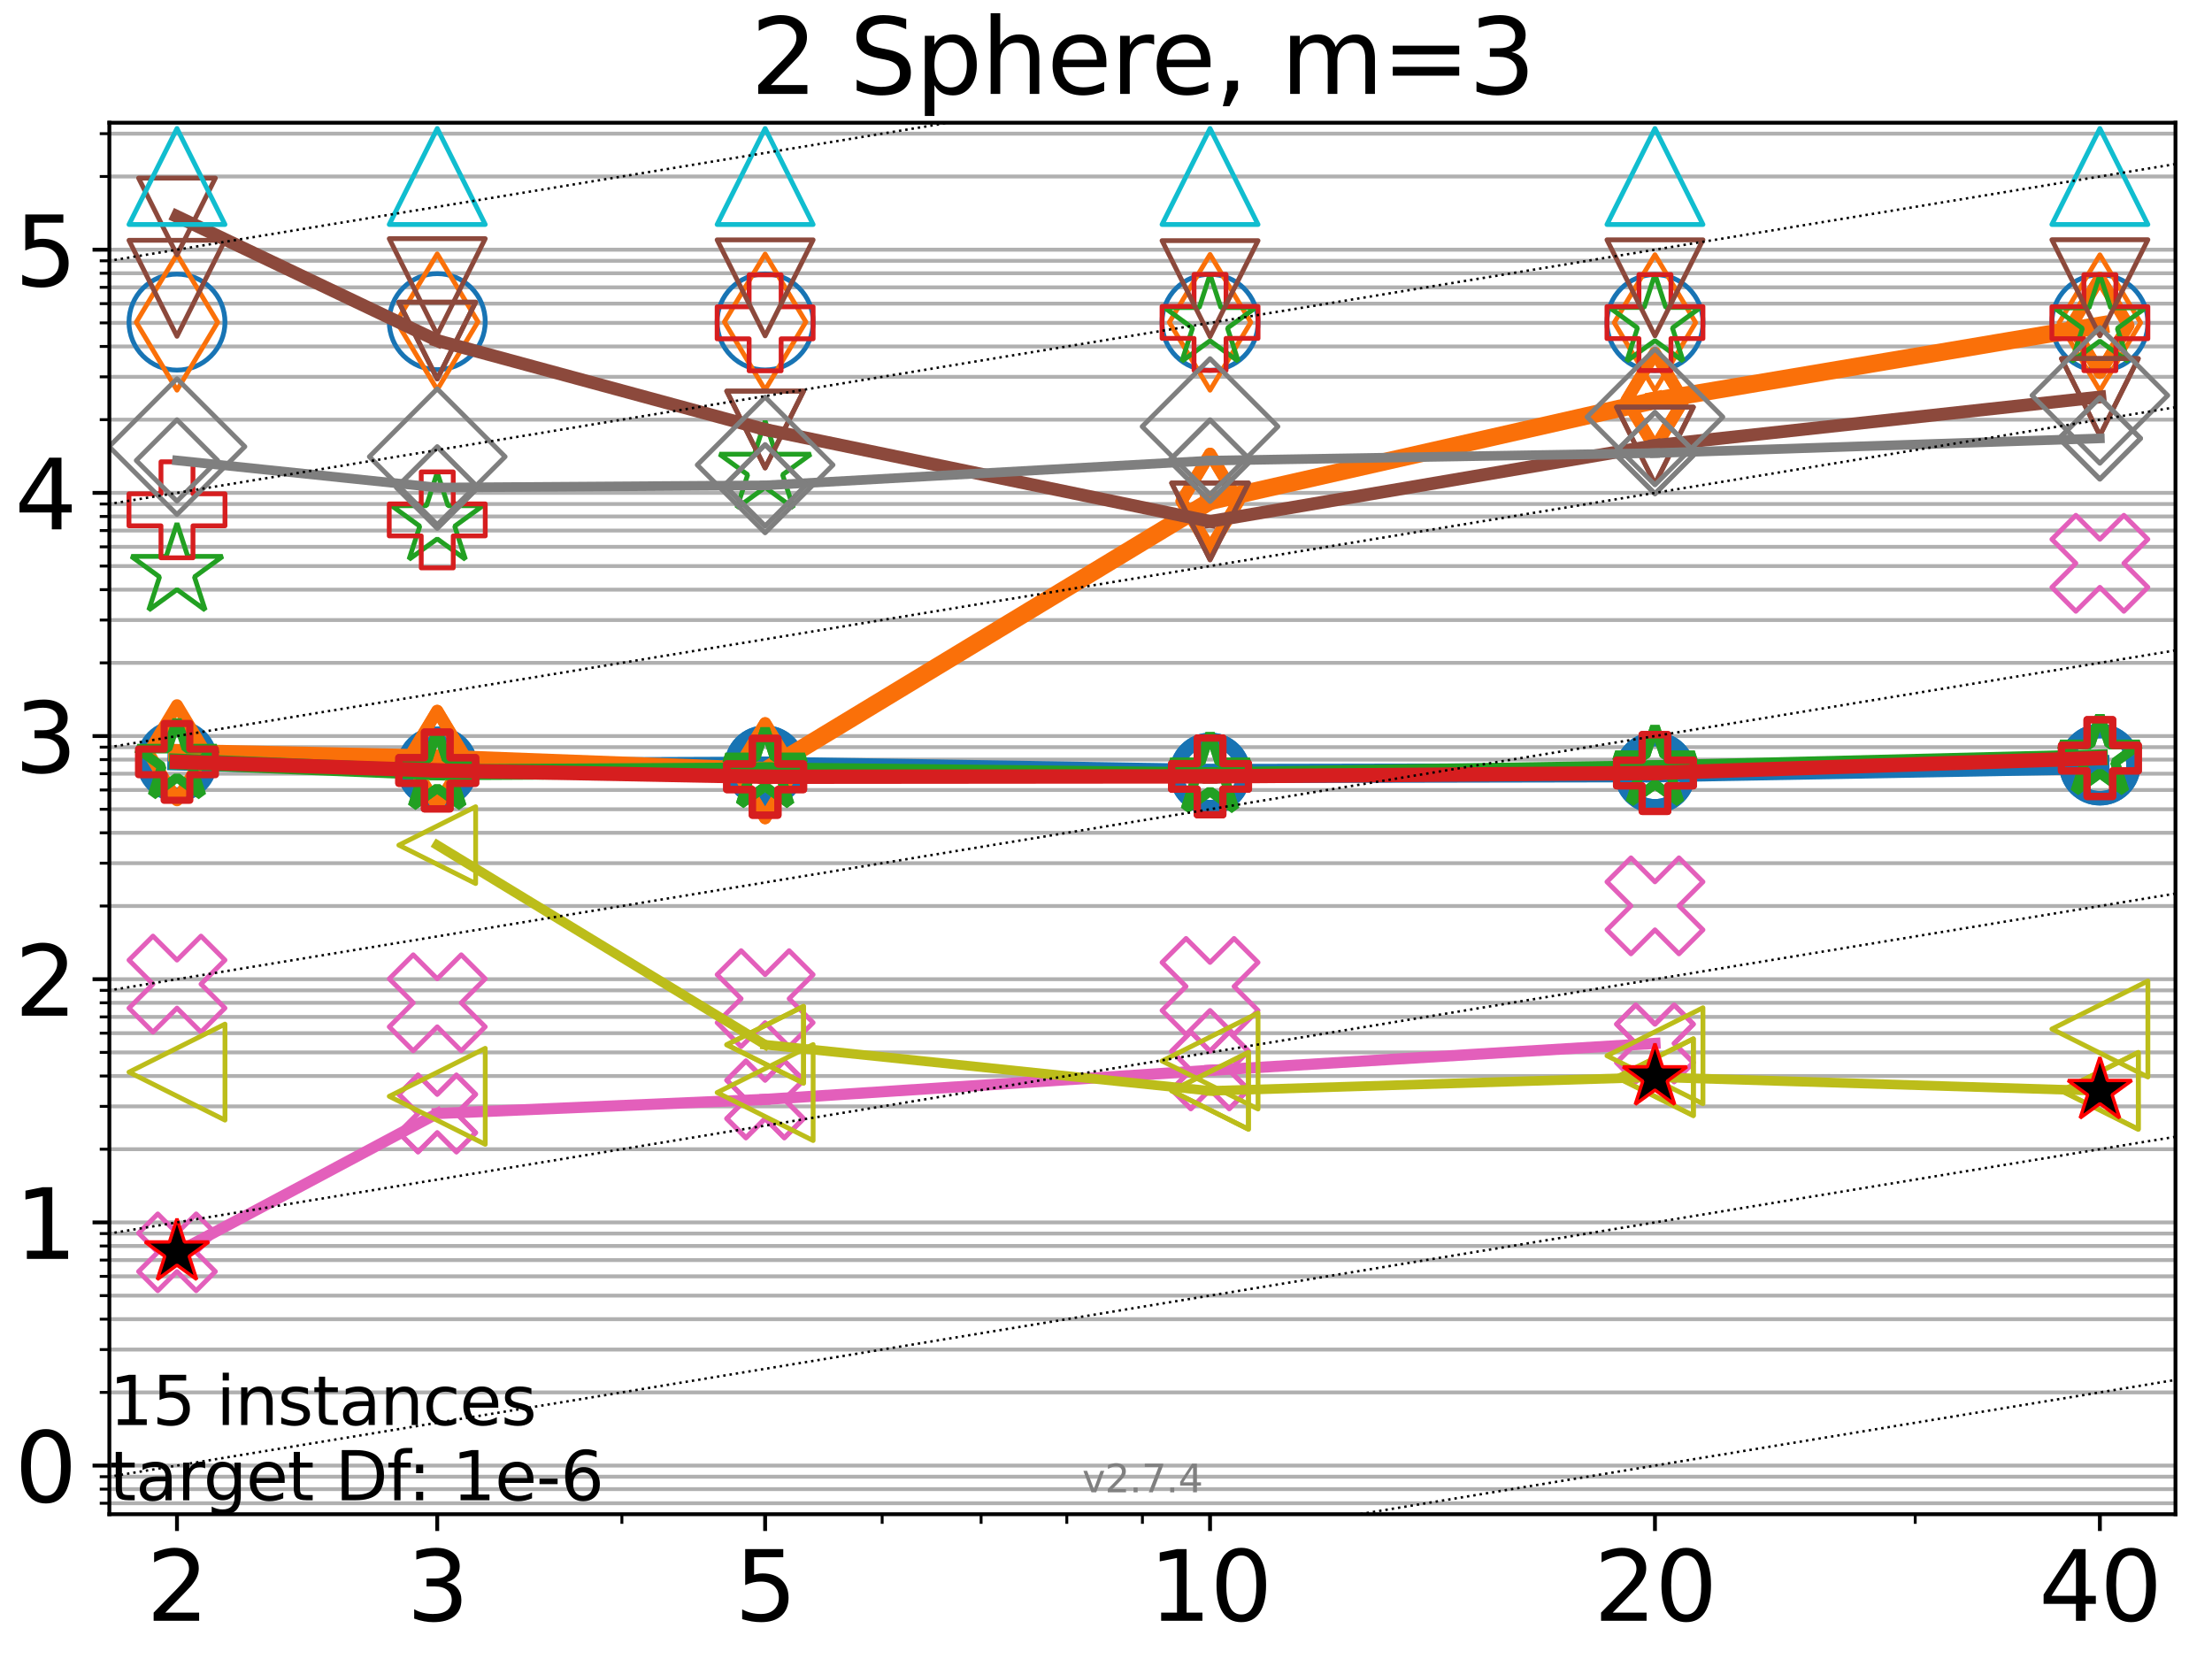 <?xml version="1.0" encoding="utf-8" standalone="no"?>
<!DOCTYPE svg PUBLIC "-//W3C//DTD SVG 1.1//EN"
  "http://www.w3.org/Graphics/SVG/1.1/DTD/svg11.dtd">
<svg xmlns:xlink="http://www.w3.org/1999/xlink" width="460.8pt" height="345.6pt" viewBox="0 0 460.8 345.6" xmlns="http://www.w3.org/2000/svg" version="1.1">
 <defs>
  <style type="text/css">*{stroke-linejoin: round; stroke-linecap: butt}</style>
 </defs>
 <g id="figure_1">
  <g id="patch_1">
   <path d="M 0 345.6 
L 460.8 345.6 
L 460.8 0 
L 0 0 
z
" style="fill: #ffffff"/>
  </g>
  <g id="axes_1">
   <g id="patch_2">
    <path d="M 22.78 315.44 
L 453.192 315.44 
L 453.192 25.56 
L 22.78 25.56 
z
" style="fill: #ffffff"/>
   </g>
   <g id="matplotlib.axis_1">
    <g id="xtick_1">
     <g id="line2d_1">
      <defs>
       <path id="m0606bbbf04" d="M 0 0 
L 0 3.5 
" style="stroke: #000000; stroke-width: 0.8"/>
      </defs>
      <g>
       <use xlink:href="#m0606bbbf04" x="36.868" y="315.44" style="stroke: #000000; stroke-width: 0.8"/>
      </g>
     </g>
     <g id="text_1">
      <!-- 2 -->
      <g transform="translate(30.506 337.637) scale(0.2 -0.2)">
       <defs>
        <path id="DejaVuSans-32" d="M 1228 531 
L 3431 531 
L 3431 0 
L 469 0 
L 469 531 
Q 828 903 1448 1529 
Q 2069 2156 2228 2338 
Q 2531 2678 2651 2914 
Q 2772 3150 2772 3378 
Q 2772 3750 2511 3984 
Q 2250 4219 1831 4219 
Q 1534 4219 1204 4116 
Q 875 4013 500 3803 
L 500 4441 
Q 881 4594 1212 4672 
Q 1544 4750 1819 4750 
Q 2544 4750 2975 4387 
Q 3406 4025 3406 3419 
Q 3406 3131 3298 2873 
Q 3191 2616 2906 2266 
Q 2828 2175 2409 1742 
Q 1991 1309 1228 531 
z
" transform="scale(0.016)"/>
       </defs>
       <use xlink:href="#DejaVuSans-32"/>
      </g>
     </g>
    </g>
    <g id="xtick_2">
     <g id="line2d_2">
      <g>
       <use xlink:href="#m0606bbbf04" x="91.085" y="315.44" style="stroke: #000000; stroke-width: 0.8"/>
      </g>
     </g>
     <g id="text_2">
      <!-- 3 -->
      <g transform="translate(84.723 337.637) scale(0.2 -0.2)">
       <defs>
        <path id="DejaVuSans-33" d="M 2597 2516 
Q 3050 2419 3304 2112 
Q 3559 1806 3559 1356 
Q 3559 666 3084 287 
Q 2609 -91 1734 -91 
Q 1441 -91 1130 -33 
Q 819 25 488 141 
L 488 750 
Q 750 597 1062 519 
Q 1375 441 1716 441 
Q 2309 441 2620 675 
Q 2931 909 2931 1356 
Q 2931 1769 2642 2001 
Q 2353 2234 1838 2234 
L 1294 2234 
L 1294 2753 
L 1863 2753 
Q 2328 2753 2575 2939 
Q 2822 3125 2822 3475 
Q 2822 3834 2567 4026 
Q 2313 4219 1838 4219 
Q 1578 4219 1281 4162 
Q 984 4106 628 3988 
L 628 4550 
Q 988 4650 1302 4700 
Q 1616 4750 1894 4750 
Q 2613 4750 3031 4423 
Q 3450 4097 3450 3541 
Q 3450 3153 3228 2886 
Q 3006 2619 2597 2516 
z
" transform="scale(0.016)"/>
       </defs>
       <use xlink:href="#DejaVuSans-33"/>
      </g>
     </g>
    </g>
    <g id="xtick_3">
     <g id="line2d_3">
      <g>
       <use xlink:href="#m0606bbbf04" x="159.39" y="315.44" style="stroke: #000000; stroke-width: 0.8"/>
      </g>
     </g>
     <g id="text_3">
      <!-- 5 -->
      <g transform="translate(153.028 337.637) scale(0.2 -0.2)">
       <defs>
        <path id="DejaVuSans-35" d="M 691 4666 
L 3169 4666 
L 3169 4134 
L 1269 4134 
L 1269 2991 
Q 1406 3038 1543 3061 
Q 1681 3084 1819 3084 
Q 2600 3084 3056 2656 
Q 3513 2228 3513 1497 
Q 3513 744 3044 326 
Q 2575 -91 1722 -91 
Q 1428 -91 1123 -41 
Q 819 9 494 109 
L 494 744 
Q 775 591 1075 516 
Q 1375 441 1709 441 
Q 2250 441 2565 725 
Q 2881 1009 2881 1497 
Q 2881 1984 2565 2268 
Q 2250 2553 1709 2553 
Q 1456 2553 1204 2497 
Q 953 2441 691 2322 
L 691 4666 
z
" transform="scale(0.016)"/>
       </defs>
       <use xlink:href="#DejaVuSans-35"/>
      </g>
     </g>
    </g>
    <g id="xtick_4">
     <g id="line2d_4">
      <g>
       <use xlink:href="#m0606bbbf04" x="252.074" y="315.44" style="stroke: #000000; stroke-width: 0.8"/>
      </g>
     </g>
     <g id="text_4">
      <!-- 10 -->
      <g transform="translate(239.349 337.637) scale(0.2 -0.2)">
       <defs>
        <path id="DejaVuSans-31" d="M 794 531 
L 1825 531 
L 1825 4091 
L 703 3866 
L 703 4441 
L 1819 4666 
L 2450 4666 
L 2450 531 
L 3481 531 
L 3481 0 
L 794 0 
L 794 531 
z
" transform="scale(0.016)"/>
        <path id="DejaVuSans-30" d="M 2034 4250 
Q 1547 4250 1301 3770 
Q 1056 3291 1056 2328 
Q 1056 1369 1301 889 
Q 1547 409 2034 409 
Q 2525 409 2770 889 
Q 3016 1369 3016 2328 
Q 3016 3291 2770 3770 
Q 2525 4250 2034 4250 
z
M 2034 4750 
Q 2819 4750 3233 4129 
Q 3647 3509 3647 2328 
Q 3647 1150 3233 529 
Q 2819 -91 2034 -91 
Q 1250 -91 836 529 
Q 422 1150 422 2328 
Q 422 3509 836 4129 
Q 1250 4750 2034 4750 
z
" transform="scale(0.016)"/>
       </defs>
       <use xlink:href="#DejaVuSans-31"/>
       <use xlink:href="#DejaVuSans-30" transform="translate(63.623 0)"/>
      </g>
     </g>
    </g>
    <g id="xtick_5">
     <g id="line2d_5">
      <g>
       <use xlink:href="#m0606bbbf04" x="344.758" y="315.44" style="stroke: #000000; stroke-width: 0.8"/>
      </g>
     </g>
     <g id="text_5">
      <!-- 20 -->
      <g transform="translate(332.033 337.637) scale(0.2 -0.2)">
       <use xlink:href="#DejaVuSans-32"/>
       <use xlink:href="#DejaVuSans-30" transform="translate(63.623 0)"/>
      </g>
     </g>
    </g>
    <g id="xtick_6">
     <g id="line2d_6">
      <g>
       <use xlink:href="#m0606bbbf04" x="437.443" y="315.44" style="stroke: #000000; stroke-width: 0.8"/>
      </g>
     </g>
     <g id="text_6">
      <!-- 40 -->
      <g transform="translate(424.718 337.637) scale(0.2 -0.2)">
       <defs>
        <path id="DejaVuSans-34" d="M 2419 4116 
L 825 1625 
L 2419 1625 
L 2419 4116 
z
M 2253 4666 
L 3047 4666 
L 3047 1625 
L 3713 1625 
L 3713 1100 
L 3047 1100 
L 3047 0 
L 2419 0 
L 2419 1100 
L 313 1100 
L 313 1709 
L 2253 4666 
z
" transform="scale(0.016)"/>
       </defs>
       <use xlink:href="#DejaVuSans-34"/>
       <use xlink:href="#DejaVuSans-30" transform="translate(63.623 0)"/>
      </g>
     </g>
    </g>
    <g id="xtick_7">
     <g id="line2d_7">
      <defs>
       <path id="mab9dbb9d79" d="M 0 0 
L 0 2 
" style="stroke: #000000; stroke-width: 0.6"/>
      </defs>
      <g>
       <use xlink:href="#mab9dbb9d79" x="129.552" y="315.44" style="stroke: #000000; stroke-width: 0.6"/>
      </g>
     </g>
    </g>
    <g id="xtick_8">
     <g id="line2d_8">
      <g>
       <use xlink:href="#mab9dbb9d79" x="183.769" y="315.44" style="stroke: #000000; stroke-width: 0.6"/>
      </g>
     </g>
    </g>
    <g id="xtick_9">
     <g id="line2d_9">
      <g>
       <use xlink:href="#mab9dbb9d79" x="204.381" y="315.44" style="stroke: #000000; stroke-width: 0.6"/>
      </g>
     </g>
    </g>
    <g id="xtick_10">
     <g id="line2d_10">
      <g>
       <use xlink:href="#mab9dbb9d79" x="222.237" y="315.44" style="stroke: #000000; stroke-width: 0.6"/>
      </g>
     </g>
    </g>
    <g id="xtick_11">
     <g id="line2d_11">
      <g>
       <use xlink:href="#mab9dbb9d79" x="237.986" y="315.44" style="stroke: #000000; stroke-width: 0.6"/>
      </g>
     </g>
    </g>
    <g id="xtick_12">
     <g id="line2d_12">
      <g>
       <use xlink:href="#mab9dbb9d79" x="398.975" y="315.44" style="stroke: #000000; stroke-width: 0.6"/>
      </g>
     </g>
    </g>
   </g>
   <g id="matplotlib.axis_2">
    <g id="ytick_1">
     <g id="line2d_13">
      <path d="M 22.78 305.308 
L 453.192 305.308 
" clip-path="url(#p9b3a471dd5)" style="fill: none; stroke: #b0b0b0; stroke-width: 0.8; stroke-linecap: square"/>
     </g>
     <g id="line2d_14">
      <defs>
       <path id="mcde2b75af3" d="M 0 0 
L -3.5 0 
" style="stroke: #000000; stroke-width: 0.8"/>
      </defs>
      <g>
       <use xlink:href="#mcde2b75af3" x="22.78" y="305.308" style="stroke: #000000; stroke-width: 0.8"/>
      </g>
     </g>
     <g id="text_7">
      <!-- 0 -->
      <g transform="translate(3.055 312.907) scale(0.2 -0.2)">
       <use xlink:href="#DejaVuSans-30"/>
      </g>
     </g>
    </g>
    <g id="ytick_2">
     <g id="line2d_15">
      <path d="M 22.78 254.65 
L 453.192 254.65 
" clip-path="url(#p9b3a471dd5)" style="fill: none; stroke: #b0b0b0; stroke-width: 0.8; stroke-linecap: square"/>
     </g>
     <g id="line2d_16">
      <g>
       <use xlink:href="#mcde2b75af3" x="22.78" y="254.65" style="stroke: #000000; stroke-width: 0.8"/>
      </g>
     </g>
     <g id="text_8">
      <!-- 1 -->
      <g transform="translate(3.055 262.248) scale(0.2 -0.2)">
       <use xlink:href="#DejaVuSans-31"/>
      </g>
     </g>
    </g>
    <g id="ytick_3">
     <g id="line2d_17">
      <path d="M 22.78 203.991 
L 453.192 203.991 
" clip-path="url(#p9b3a471dd5)" style="fill: none; stroke: #b0b0b0; stroke-width: 0.8; stroke-linecap: square"/>
     </g>
     <g id="line2d_18">
      <g>
       <use xlink:href="#mcde2b75af3" x="22.78" y="203.991" style="stroke: #000000; stroke-width: 0.8"/>
      </g>
     </g>
     <g id="text_9">
      <!-- 2 -->
      <g transform="translate(3.055 211.59) scale(0.2 -0.2)">
       <use xlink:href="#DejaVuSans-32"/>
      </g>
     </g>
    </g>
    <g id="ytick_4">
     <g id="line2d_19">
      <path d="M 22.78 153.333 
L 453.192 153.333 
" clip-path="url(#p9b3a471dd5)" style="fill: none; stroke: #b0b0b0; stroke-width: 0.8; stroke-linecap: square"/>
     </g>
     <g id="line2d_20">
      <g>
       <use xlink:href="#mcde2b75af3" x="22.78" y="153.333" style="stroke: #000000; stroke-width: 0.8"/>
      </g>
     </g>
     <g id="text_10">
      <!-- 3 -->
      <g transform="translate(3.055 160.931) scale(0.2 -0.2)">
       <use xlink:href="#DejaVuSans-33"/>
      </g>
     </g>
    </g>
    <g id="ytick_5">
     <g id="line2d_21">
      <path d="M 22.78 102.674 
L 453.192 102.674 
" clip-path="url(#p9b3a471dd5)" style="fill: none; stroke: #b0b0b0; stroke-width: 0.8; stroke-linecap: square"/>
     </g>
     <g id="line2d_22">
      <g>
       <use xlink:href="#mcde2b75af3" x="22.78" y="102.674" style="stroke: #000000; stroke-width: 0.8"/>
      </g>
     </g>
     <g id="text_11">
      <!-- 4 -->
      <g transform="translate(3.055 110.273) scale(0.2 -0.2)">
       <use xlink:href="#DejaVuSans-34"/>
      </g>
     </g>
    </g>
    <g id="ytick_6">
     <g id="line2d_23">
      <path d="M 22.78 52.016 
L 453.192 52.016 
" clip-path="url(#p9b3a471dd5)" style="fill: none; stroke: #b0b0b0; stroke-width: 0.8; stroke-linecap: square"/>
     </g>
     <g id="line2d_24">
      <g>
       <use xlink:href="#mcde2b75af3" x="22.78" y="52.016" style="stroke: #000000; stroke-width: 0.8"/>
      </g>
     </g>
     <g id="text_12">
      <!-- 5 -->
      <g transform="translate(3.055 59.614) scale(0.2 -0.2)">
       <use xlink:href="#DejaVuSans-35"/>
      </g>
     </g>
    </g>
    <g id="ytick_7">
     <g id="line2d_25">
      <path d="M 22.78 313.155 
L 453.192 313.155 
" clip-path="url(#p9b3a471dd5)" style="fill: none; stroke: #b0b0b0; stroke-width: 0.8; stroke-linecap: square"/>
     </g>
     <g id="line2d_26">
      <defs>
       <path id="mf5b4504cb1" d="M 0 0 
L -2 0 
" style="stroke: #000000; stroke-width: 0.6"/>
      </defs>
      <g>
       <use xlink:href="#mf5b4504cb1" x="22.78" y="313.155" style="stroke: #000000; stroke-width: 0.6"/>
      </g>
     </g>
    </g>
    <g id="ytick_8">
     <g id="line2d_27">
      <path d="M 22.78 310.218 
L 453.192 310.218 
" clip-path="url(#p9b3a471dd5)" style="fill: none; stroke: #b0b0b0; stroke-width: 0.8; stroke-linecap: square"/>
     </g>
     <g id="line2d_28">
      <g>
       <use xlink:href="#mf5b4504cb1" x="22.78" y="310.218" style="stroke: #000000; stroke-width: 0.6"/>
      </g>
     </g>
    </g>
    <g id="ytick_9">
     <g id="line2d_29">
      <path d="M 22.78 307.626 
L 453.192 307.626 
" clip-path="url(#p9b3a471dd5)" style="fill: none; stroke: #b0b0b0; stroke-width: 0.8; stroke-linecap: square"/>
     </g>
     <g id="line2d_30">
      <g>
       <use xlink:href="#mf5b4504cb1" x="22.78" y="307.626" style="stroke: #000000; stroke-width: 0.6"/>
      </g>
     </g>
    </g>
    <g id="ytick_10">
     <g id="line2d_31">
      <path d="M 22.78 290.059 
L 453.192 290.059 
" clip-path="url(#p9b3a471dd5)" style="fill: none; stroke: #b0b0b0; stroke-width: 0.8; stroke-linecap: square"/>
     </g>
     <g id="line2d_32">
      <g>
       <use xlink:href="#mf5b4504cb1" x="22.78" y="290.059" style="stroke: #000000; stroke-width: 0.6"/>
      </g>
     </g>
    </g>
    <g id="ytick_11">
     <g id="line2d_33">
      <path d="M 22.78 281.138 
L 453.192 281.138 
" clip-path="url(#p9b3a471dd5)" style="fill: none; stroke: #b0b0b0; stroke-width: 0.8; stroke-linecap: square"/>
     </g>
     <g id="line2d_34">
      <g>
       <use xlink:href="#mf5b4504cb1" x="22.78" y="281.138" style="stroke: #000000; stroke-width: 0.6"/>
      </g>
     </g>
    </g>
    <g id="ytick_12">
     <g id="line2d_35">
      <path d="M 22.78 274.809 
L 453.192 274.809 
" clip-path="url(#p9b3a471dd5)" style="fill: none; stroke: #b0b0b0; stroke-width: 0.8; stroke-linecap: square"/>
     </g>
     <g id="line2d_36">
      <g>
       <use xlink:href="#mf5b4504cb1" x="22.78" y="274.809" style="stroke: #000000; stroke-width: 0.6"/>
      </g>
     </g>
    </g>
    <g id="ytick_13">
     <g id="line2d_37">
      <path d="M 22.78 269.899 
L 453.192 269.899 
" clip-path="url(#p9b3a471dd5)" style="fill: none; stroke: #b0b0b0; stroke-width: 0.8; stroke-linecap: square"/>
     </g>
     <g id="line2d_38">
      <g>
       <use xlink:href="#mf5b4504cb1" x="22.78" y="269.899" style="stroke: #000000; stroke-width: 0.6"/>
      </g>
     </g>
    </g>
    <g id="ytick_14">
     <g id="line2d_39">
      <path d="M 22.78 265.888 
L 453.192 265.888 
" clip-path="url(#p9b3a471dd5)" style="fill: none; stroke: #b0b0b0; stroke-width: 0.8; stroke-linecap: square"/>
     </g>
     <g id="line2d_40">
      <g>
       <use xlink:href="#mf5b4504cb1" x="22.78" y="265.888" style="stroke: #000000; stroke-width: 0.6"/>
      </g>
     </g>
    </g>
    <g id="ytick_15">
     <g id="line2d_41">
      <path d="M 22.78 262.497 
L 453.192 262.497 
" clip-path="url(#p9b3a471dd5)" style="fill: none; stroke: #b0b0b0; stroke-width: 0.8; stroke-linecap: square"/>
     </g>
     <g id="line2d_42">
      <g>
       <use xlink:href="#mf5b4504cb1" x="22.78" y="262.497" style="stroke: #000000; stroke-width: 0.6"/>
      </g>
     </g>
    </g>
    <g id="ytick_16">
     <g id="line2d_43">
      <path d="M 22.78 259.559 
L 453.192 259.559 
" clip-path="url(#p9b3a471dd5)" style="fill: none; stroke: #b0b0b0; stroke-width: 0.8; stroke-linecap: square"/>
     </g>
     <g id="line2d_44">
      <g>
       <use xlink:href="#mf5b4504cb1" x="22.78" y="259.559" style="stroke: #000000; stroke-width: 0.6"/>
      </g>
     </g>
    </g>
    <g id="ytick_17">
     <g id="line2d_45">
      <path d="M 22.78 256.968 
L 453.192 256.968 
" clip-path="url(#p9b3a471dd5)" style="fill: none; stroke: #b0b0b0; stroke-width: 0.8; stroke-linecap: square"/>
     </g>
     <g id="line2d_46">
      <g>
       <use xlink:href="#mf5b4504cb1" x="22.78" y="256.968" style="stroke: #000000; stroke-width: 0.6"/>
      </g>
     </g>
    </g>
    <g id="ytick_18">
     <g id="line2d_47">
      <path d="M 22.78 239.4 
L 453.192 239.4 
" clip-path="url(#p9b3a471dd5)" style="fill: none; stroke: #b0b0b0; stroke-width: 0.8; stroke-linecap: square"/>
     </g>
     <g id="line2d_48">
      <g>
       <use xlink:href="#mf5b4504cb1" x="22.78" y="239.4" style="stroke: #000000; stroke-width: 0.6"/>
      </g>
     </g>
    </g>
    <g id="ytick_19">
     <g id="line2d_49">
      <path d="M 22.78 230.479 
L 453.192 230.479 
" clip-path="url(#p9b3a471dd5)" style="fill: none; stroke: #b0b0b0; stroke-width: 0.8; stroke-linecap: square"/>
     </g>
     <g id="line2d_50">
      <g>
       <use xlink:href="#mf5b4504cb1" x="22.78" y="230.479" style="stroke: #000000; stroke-width: 0.6"/>
      </g>
     </g>
    </g>
    <g id="ytick_20">
     <g id="line2d_51">
      <path d="M 22.78 224.15 
L 453.192 224.15 
" clip-path="url(#p9b3a471dd5)" style="fill: none; stroke: #b0b0b0; stroke-width: 0.8; stroke-linecap: square"/>
     </g>
     <g id="line2d_52">
      <g>
       <use xlink:href="#mf5b4504cb1" x="22.78" y="224.15" style="stroke: #000000; stroke-width: 0.6"/>
      </g>
     </g>
    </g>
    <g id="ytick_21">
     <g id="line2d_53">
      <path d="M 22.78 219.241 
L 453.192 219.241 
" clip-path="url(#p9b3a471dd5)" style="fill: none; stroke: #b0b0b0; stroke-width: 0.8; stroke-linecap: square"/>
     </g>
     <g id="line2d_54">
      <g>
       <use xlink:href="#mf5b4504cb1" x="22.78" y="219.241" style="stroke: #000000; stroke-width: 0.6"/>
      </g>
     </g>
    </g>
    <g id="ytick_22">
     <g id="line2d_55">
      <path d="M 22.78 215.23 
L 453.192 215.23 
" clip-path="url(#p9b3a471dd5)" style="fill: none; stroke: #b0b0b0; stroke-width: 0.8; stroke-linecap: square"/>
     </g>
     <g id="line2d_56">
      <g>
       <use xlink:href="#mf5b4504cb1" x="22.78" y="215.23" style="stroke: #000000; stroke-width: 0.6"/>
      </g>
     </g>
    </g>
    <g id="ytick_23">
     <g id="line2d_57">
      <path d="M 22.78 211.838 
L 453.192 211.838 
" clip-path="url(#p9b3a471dd5)" style="fill: none; stroke: #b0b0b0; stroke-width: 0.8; stroke-linecap: square"/>
     </g>
     <g id="line2d_58">
      <g>
       <use xlink:href="#mf5b4504cb1" x="22.78" y="211.838" style="stroke: #000000; stroke-width: 0.6"/>
      </g>
     </g>
    </g>
    <g id="ytick_24">
     <g id="line2d_59">
      <path d="M 22.78 208.901 
L 453.192 208.901 
" clip-path="url(#p9b3a471dd5)" style="fill: none; stroke: #b0b0b0; stroke-width: 0.8; stroke-linecap: square"/>
     </g>
     <g id="line2d_60">
      <g>
       <use xlink:href="#mf5b4504cb1" x="22.78" y="208.901" style="stroke: #000000; stroke-width: 0.6"/>
      </g>
     </g>
    </g>
    <g id="ytick_25">
     <g id="line2d_61">
      <path d="M 22.78 206.309 
L 453.192 206.309 
" clip-path="url(#p9b3a471dd5)" style="fill: none; stroke: #b0b0b0; stroke-width: 0.8; stroke-linecap: square"/>
     </g>
     <g id="line2d_62">
      <g>
       <use xlink:href="#mf5b4504cb1" x="22.78" y="206.309" style="stroke: #000000; stroke-width: 0.6"/>
      </g>
     </g>
    </g>
    <g id="ytick_26">
     <g id="line2d_63">
      <path d="M 22.78 188.741 
L 453.192 188.741 
" clip-path="url(#p9b3a471dd5)" style="fill: none; stroke: #b0b0b0; stroke-width: 0.8; stroke-linecap: square"/>
     </g>
     <g id="line2d_64">
      <g>
       <use xlink:href="#mf5b4504cb1" x="22.78" y="188.741" style="stroke: #000000; stroke-width: 0.6"/>
      </g>
     </g>
    </g>
    <g id="ytick_27">
     <g id="line2d_65">
      <path d="M 22.78 179.821 
L 453.192 179.821 
" clip-path="url(#p9b3a471dd5)" style="fill: none; stroke: #b0b0b0; stroke-width: 0.8; stroke-linecap: square"/>
     </g>
     <g id="line2d_66">
      <g>
       <use xlink:href="#mf5b4504cb1" x="22.78" y="179.821" style="stroke: #000000; stroke-width: 0.6"/>
      </g>
     </g>
    </g>
    <g id="ytick_28">
     <g id="line2d_67">
      <path d="M 22.78 173.492 
L 453.192 173.492 
" clip-path="url(#p9b3a471dd5)" style="fill: none; stroke: #b0b0b0; stroke-width: 0.8; stroke-linecap: square"/>
     </g>
     <g id="line2d_68">
      <g>
       <use xlink:href="#mf5b4504cb1" x="22.78" y="173.492" style="stroke: #000000; stroke-width: 0.6"/>
      </g>
     </g>
    </g>
    <g id="ytick_29">
     <g id="line2d_69">
      <path d="M 22.78 168.582 
L 453.192 168.582 
" clip-path="url(#p9b3a471dd5)" style="fill: none; stroke: #b0b0b0; stroke-width: 0.8; stroke-linecap: square"/>
     </g>
     <g id="line2d_70">
      <g>
       <use xlink:href="#mf5b4504cb1" x="22.78" y="168.582" style="stroke: #000000; stroke-width: 0.6"/>
      </g>
     </g>
    </g>
    <g id="ytick_30">
     <g id="line2d_71">
      <path d="M 22.78 164.571 
L 453.192 164.571 
" clip-path="url(#p9b3a471dd5)" style="fill: none; stroke: #b0b0b0; stroke-width: 0.8; stroke-linecap: square"/>
     </g>
     <g id="line2d_72">
      <g>
       <use xlink:href="#mf5b4504cb1" x="22.78" y="164.571" style="stroke: #000000; stroke-width: 0.6"/>
      </g>
     </g>
    </g>
    <g id="ytick_31">
     <g id="line2d_73">
      <path d="M 22.78 161.18 
L 453.192 161.18 
" clip-path="url(#p9b3a471dd5)" style="fill: none; stroke: #b0b0b0; stroke-width: 0.8; stroke-linecap: square"/>
     </g>
     <g id="line2d_74">
      <g>
       <use xlink:href="#mf5b4504cb1" x="22.78" y="161.18" style="stroke: #000000; stroke-width: 0.6"/>
      </g>
     </g>
    </g>
    <g id="ytick_32">
     <g id="line2d_75">
      <path d="M 22.78 158.242 
L 453.192 158.242 
" clip-path="url(#p9b3a471dd5)" style="fill: none; stroke: #b0b0b0; stroke-width: 0.8; stroke-linecap: square"/>
     </g>
     <g id="line2d_76">
      <g>
       <use xlink:href="#mf5b4504cb1" x="22.78" y="158.242" style="stroke: #000000; stroke-width: 0.6"/>
      </g>
     </g>
    </g>
    <g id="ytick_33">
     <g id="line2d_77">
      <path d="M 22.78 155.651 
L 453.192 155.651 
" clip-path="url(#p9b3a471dd5)" style="fill: none; stroke: #b0b0b0; stroke-width: 0.8; stroke-linecap: square"/>
     </g>
     <g id="line2d_78">
      <g>
       <use xlink:href="#mf5b4504cb1" x="22.78" y="155.651" style="stroke: #000000; stroke-width: 0.6"/>
      </g>
     </g>
    </g>
    <g id="ytick_34">
     <g id="line2d_79">
      <path d="M 22.78 138.083 
L 453.192 138.083 
" clip-path="url(#p9b3a471dd5)" style="fill: none; stroke: #b0b0b0; stroke-width: 0.8; stroke-linecap: square"/>
     </g>
     <g id="line2d_80">
      <g>
       <use xlink:href="#mf5b4504cb1" x="22.78" y="138.083" style="stroke: #000000; stroke-width: 0.6"/>
      </g>
     </g>
    </g>
    <g id="ytick_35">
     <g id="line2d_81">
      <path d="M 22.78 129.162 
L 453.192 129.162 
" clip-path="url(#p9b3a471dd5)" style="fill: none; stroke: #b0b0b0; stroke-width: 0.8; stroke-linecap: square"/>
     </g>
     <g id="line2d_82">
      <g>
       <use xlink:href="#mf5b4504cb1" x="22.78" y="129.162" style="stroke: #000000; stroke-width: 0.6"/>
      </g>
     </g>
    </g>
    <g id="ytick_36">
     <g id="line2d_83">
      <path d="M 22.78 122.833 
L 453.192 122.833 
" clip-path="url(#p9b3a471dd5)" style="fill: none; stroke: #b0b0b0; stroke-width: 0.8; stroke-linecap: square"/>
     </g>
     <g id="line2d_84">
      <g>
       <use xlink:href="#mf5b4504cb1" x="22.78" y="122.833" style="stroke: #000000; stroke-width: 0.6"/>
      </g>
     </g>
    </g>
    <g id="ytick_37">
     <g id="line2d_85">
      <path d="M 22.78 117.924 
L 453.192 117.924 
" clip-path="url(#p9b3a471dd5)" style="fill: none; stroke: #b0b0b0; stroke-width: 0.8; stroke-linecap: square"/>
     </g>
     <g id="line2d_86">
      <g>
       <use xlink:href="#mf5b4504cb1" x="22.78" y="117.924" style="stroke: #000000; stroke-width: 0.6"/>
      </g>
     </g>
    </g>
    <g id="ytick_38">
     <g id="line2d_87">
      <path d="M 22.78 113.913 
L 453.192 113.913 
" clip-path="url(#p9b3a471dd5)" style="fill: none; stroke: #b0b0b0; stroke-width: 0.8; stroke-linecap: square"/>
     </g>
     <g id="line2d_88">
      <g>
       <use xlink:href="#mf5b4504cb1" x="22.78" y="113.913" style="stroke: #000000; stroke-width: 0.6"/>
      </g>
     </g>
    </g>
    <g id="ytick_39">
     <g id="line2d_89">
      <path d="M 22.78 110.521 
L 453.192 110.521 
" clip-path="url(#p9b3a471dd5)" style="fill: none; stroke: #b0b0b0; stroke-width: 0.8; stroke-linecap: square"/>
     </g>
     <g id="line2d_90">
      <g>
       <use xlink:href="#mf5b4504cb1" x="22.78" y="110.521" style="stroke: #000000; stroke-width: 0.6"/>
      </g>
     </g>
    </g>
    <g id="ytick_40">
     <g id="line2d_91">
      <path d="M 22.78 107.583 
L 453.192 107.583 
" clip-path="url(#p9b3a471dd5)" style="fill: none; stroke: #b0b0b0; stroke-width: 0.8; stroke-linecap: square"/>
     </g>
     <g id="line2d_92">
      <g>
       <use xlink:href="#mf5b4504cb1" x="22.78" y="107.583" style="stroke: #000000; stroke-width: 0.6"/>
      </g>
     </g>
    </g>
    <g id="ytick_41">
     <g id="line2d_93">
      <path d="M 22.78 104.992 
L 453.192 104.992 
" clip-path="url(#p9b3a471dd5)" style="fill: none; stroke: #b0b0b0; stroke-width: 0.8; stroke-linecap: square"/>
     </g>
     <g id="line2d_94">
      <g>
       <use xlink:href="#mf5b4504cb1" x="22.78" y="104.992" style="stroke: #000000; stroke-width: 0.6"/>
      </g>
     </g>
    </g>
    <g id="ytick_42">
     <g id="line2d_95">
      <path d="M 22.78 87.424 
L 453.192 87.424 
" clip-path="url(#p9b3a471dd5)" style="fill: none; stroke: #b0b0b0; stroke-width: 0.8; stroke-linecap: square"/>
     </g>
     <g id="line2d_96">
      <g>
       <use xlink:href="#mf5b4504cb1" x="22.78" y="87.424" style="stroke: #000000; stroke-width: 0.6"/>
      </g>
     </g>
    </g>
    <g id="ytick_43">
     <g id="line2d_97">
      <path d="M 22.78 78.504 
L 453.192 78.504 
" clip-path="url(#p9b3a471dd5)" style="fill: none; stroke: #b0b0b0; stroke-width: 0.8; stroke-linecap: square"/>
     </g>
     <g id="line2d_98">
      <g>
       <use xlink:href="#mf5b4504cb1" x="22.78" y="78.504" style="stroke: #000000; stroke-width: 0.6"/>
      </g>
     </g>
    </g>
    <g id="ytick_44">
     <g id="line2d_99">
      <path d="M 22.78 72.175 
L 453.192 72.175 
" clip-path="url(#p9b3a471dd5)" style="fill: none; stroke: #b0b0b0; stroke-width: 0.8; stroke-linecap: square"/>
     </g>
     <g id="line2d_100">
      <g>
       <use xlink:href="#mf5b4504cb1" x="22.78" y="72.175" style="stroke: #000000; stroke-width: 0.6"/>
      </g>
     </g>
    </g>
    <g id="ytick_45">
     <g id="line2d_101">
      <path d="M 22.78 67.265 
L 453.192 67.265 
" clip-path="url(#p9b3a471dd5)" style="fill: none; stroke: #b0b0b0; stroke-width: 0.8; stroke-linecap: square"/>
     </g>
     <g id="line2d_102">
      <g>
       <use xlink:href="#mf5b4504cb1" x="22.78" y="67.265" style="stroke: #000000; stroke-width: 0.6"/>
      </g>
     </g>
    </g>
    <g id="ytick_46">
     <g id="line2d_103">
      <path d="M 22.78 63.254 
L 453.192 63.254 
" clip-path="url(#p9b3a471dd5)" style="fill: none; stroke: #b0b0b0; stroke-width: 0.8; stroke-linecap: square"/>
     </g>
     <g id="line2d_104">
      <g>
       <use xlink:href="#mf5b4504cb1" x="22.78" y="63.254" style="stroke: #000000; stroke-width: 0.6"/>
      </g>
     </g>
    </g>
    <g id="ytick_47">
     <g id="line2d_105">
      <path d="M 22.78 59.863 
L 453.192 59.863 
" clip-path="url(#p9b3a471dd5)" style="fill: none; stroke: #b0b0b0; stroke-width: 0.8; stroke-linecap: square"/>
     </g>
     <g id="line2d_106">
      <g>
       <use xlink:href="#mf5b4504cb1" x="22.78" y="59.863" style="stroke: #000000; stroke-width: 0.6"/>
      </g>
     </g>
    </g>
    <g id="ytick_48">
     <g id="line2d_107">
      <path d="M 22.78 56.925 
L 453.192 56.925 
" clip-path="url(#p9b3a471dd5)" style="fill: none; stroke: #b0b0b0; stroke-width: 0.8; stroke-linecap: square"/>
     </g>
     <g id="line2d_108">
      <g>
       <use xlink:href="#mf5b4504cb1" x="22.78" y="56.925" style="stroke: #000000; stroke-width: 0.6"/>
      </g>
     </g>
    </g>
    <g id="ytick_49">
     <g id="line2d_109">
      <path d="M 22.78 54.334 
L 453.192 54.334 
" clip-path="url(#p9b3a471dd5)" style="fill: none; stroke: #b0b0b0; stroke-width: 0.8; stroke-linecap: square"/>
     </g>
     <g id="line2d_110">
      <g>
       <use xlink:href="#mf5b4504cb1" x="22.78" y="54.334" style="stroke: #000000; stroke-width: 0.6"/>
      </g>
     </g>
    </g>
    <g id="ytick_50">
     <g id="line2d_111">
      <path d="M 22.78 36.766 
L 453.192 36.766 
" clip-path="url(#p9b3a471dd5)" style="fill: none; stroke: #b0b0b0; stroke-width: 0.8; stroke-linecap: square"/>
     </g>
     <g id="line2d_112">
      <g>
       <use xlink:href="#mf5b4504cb1" x="22.78" y="36.766" style="stroke: #000000; stroke-width: 0.6"/>
      </g>
     </g>
    </g>
    <g id="ytick_51">
     <g id="line2d_113">
      <path d="M 22.78 27.845 
L 453.192 27.845 
" clip-path="url(#p9b3a471dd5)" style="fill: none; stroke: #b0b0b0; stroke-width: 0.8; stroke-linecap: square"/>
     </g>
     <g id="line2d_114">
      <g>
       <use xlink:href="#mf5b4504cb1" x="22.78" y="27.845" style="stroke: #000000; stroke-width: 0.6"/>
      </g>
     </g>
    </g>
   </g>
   <g id="line2d_115">
    <path d="M 36.868 158.499 
L 91.085 159.868 
" clip-path="url(#p9b3a471dd5)" style="fill: none; stroke: #1874b4; stroke-width: 4; stroke-linecap: square"/>
    <defs>
     <path id="mc868f52dc4" d="M 0 7 
C 1.856 7 3.637 6.262 4.95 4.95 
C 6.262 3.637 7 1.856 7 0 
C 7 -1.856 6.262 -3.637 4.95 -4.95 
C 3.637 -6.262 1.856 -7 0 -7 
C -1.856 -7 -3.637 -6.262 -4.95 -4.95 
C -6.262 -3.637 -7 -1.856 -7 0 
C -7 1.856 -6.262 3.637 -4.95 4.95 
C -3.637 6.262 -1.856 7 0 7 
z
" style="stroke: #1874b4; stroke-width: 3"/>
    </defs>
    <g clip-path="url(#p9b3a471dd5)">
     <use xlink:href="#mc868f52dc4" x="36.868" y="158.499" style="fill-opacity: 0; stroke: #1874b4; stroke-width: 3"/>
     <use xlink:href="#mc868f52dc4" x="91.085" y="159.868" style="fill-opacity: 0; stroke: #1874b4; stroke-width: 3"/>
    </g>
   </g>
   <g id="line2d_116">
    <path d="M 91.085 159.868 
L 159.39 159.62 
" clip-path="url(#p9b3a471dd5)" style="fill: none; stroke: #1874b4; stroke-width: 4; stroke-linecap: square"/>
    <g clip-path="url(#p9b3a471dd5)">
     <use xlink:href="#mc868f52dc4" x="91.085" y="159.868" style="fill-opacity: 0; stroke: #1874b4; stroke-width: 3"/>
     <use xlink:href="#mc868f52dc4" x="159.39" y="159.62" style="fill-opacity: 0; stroke: #1874b4; stroke-width: 3"/>
    </g>
   </g>
   <g id="line2d_117">
    <path d="M 159.39 159.62 
L 252.074 161.137 
" clip-path="url(#p9b3a471dd5)" style="fill: none; stroke: #1874b4; stroke-width: 4; stroke-linecap: square"/>
    <g clip-path="url(#p9b3a471dd5)">
     <use xlink:href="#mc868f52dc4" x="159.39" y="159.62" style="fill-opacity: 0; stroke: #1874b4; stroke-width: 3"/>
     <use xlink:href="#mc868f52dc4" x="252.074" y="161.137" style="fill-opacity: 0; stroke: #1874b4; stroke-width: 3"/>
    </g>
   </g>
   <g id="line2d_118">
    <path d="M 252.074 161.137 
L 344.758 160.968 
" clip-path="url(#p9b3a471dd5)" style="fill: none; stroke: #1874b4; stroke-width: 4; stroke-linecap: square"/>
    <g clip-path="url(#p9b3a471dd5)">
     <use xlink:href="#mc868f52dc4" x="252.074" y="161.137" style="fill-opacity: 0; stroke: #1874b4; stroke-width: 3"/>
     <use xlink:href="#mc868f52dc4" x="344.758" y="160.968" style="fill-opacity: 0; stroke: #1874b4; stroke-width: 3"/>
    </g>
   </g>
   <g id="line2d_119">
    <path d="M 344.758 160.968 
L 437.443 159.292 
" clip-path="url(#p9b3a471dd5)" style="fill: none; stroke: #1874b4; stroke-width: 4; stroke-linecap: square"/>
    <g clip-path="url(#p9b3a471dd5)">
     <use xlink:href="#mc868f52dc4" x="344.758" y="160.968" style="fill-opacity: 0; stroke: #1874b4; stroke-width: 3"/>
     <use xlink:href="#mc868f52dc4" x="437.443" y="159.292" style="fill-opacity: 0; stroke: #1874b4; stroke-width: 3"/>
    </g>
   </g>
   <g id="line2d_120">
    <path d="M 437.443 159.292 
" clip-path="url(#p9b3a471dd5)" style="fill: none; stroke: #1874b4; stroke-width: 4; stroke-linecap: square"/>
    <g clip-path="url(#p9b3a471dd5)">
     <use xlink:href="#mc868f52dc4" x="437.443" y="159.292" style="fill-opacity: 0; stroke: #1874b4; stroke-width: 3"/>
    </g>
   </g>
   <g id="line2d_121"/>
   <g id="line2d_122">
    <defs>
     <path id="m9cc2f877ba" d="M 0 10 
C 2.652 10 5.196 8.946 7.071 7.071 
C 8.946 5.196 10 2.652 10 0 
C 10 -2.652 8.946 -5.196 7.071 -7.071 
C 5.196 -8.946 2.652 -10 0 -10 
C -2.652 -10 -5.196 -8.946 -7.071 -7.071 
C -8.946 -5.196 -10 -2.652 -10 0 
C -10 2.652 -8.946 5.196 -7.071 7.071 
C -5.196 8.946 -2.652 10 0 10 
z
" style="stroke: #1874b4"/>
    </defs>
    <g clip-path="url(#p9b3a471dd5)">
     <use xlink:href="#m9cc2f877ba" x="36.868" y="67.104" style="fill-opacity: 0; stroke: #1874b4"/>
     <use xlink:href="#m9cc2f877ba" x="91.085" y="67.003" style="fill-opacity: 0; stroke: #1874b4"/>
     <use xlink:href="#m9cc2f877ba" x="159.39" y="67.069" style="fill-opacity: 0; stroke: #1874b4"/>
     <use xlink:href="#m9cc2f877ba" x="252.074" y="67.143" style="fill-opacity: 0; stroke: #1874b4"/>
     <use xlink:href="#m9cc2f877ba" x="344.758" y="67.196" style="fill-opacity: 0; stroke: #1874b4"/>
     <use xlink:href="#m9cc2f877ba" x="437.443" y="67.227" style="fill-opacity: 0; stroke: #1874b4"/>
    </g>
   </g>
   <g id="line2d_123">
    <path d="M 36.868 156.813 
L 91.085 157.978 
" clip-path="url(#p9b3a471dd5)" style="fill: none; stroke: #fa7009; stroke-width: 3.667; stroke-linecap: square"/>
    <defs>
     <path id="ma44052dcdf" d="M 0 9.899 
L 5.94 0 
L 0 -9.899 
L -5.94 0 
z
" style="stroke: #fa7009; stroke-width: 2.5; stroke-linejoin: miter"/>
    </defs>
    <g clip-path="url(#p9b3a471dd5)">
     <use xlink:href="#ma44052dcdf" x="36.868" y="156.813" style="fill-opacity: 0; stroke: #fa7009; stroke-width: 2.5; stroke-linejoin: miter"/>
     <use xlink:href="#ma44052dcdf" x="91.085" y="157.978" style="fill-opacity: 0; stroke: #fa7009; stroke-width: 2.5; stroke-linejoin: miter"/>
    </g>
   </g>
   <g id="line2d_124">
    <path d="M 91.085 157.978 
L 159.39 160.551 
" clip-path="url(#p9b3a471dd5)" style="fill: none; stroke: #fa7009; stroke-width: 3.667; stroke-linecap: square"/>
    <g clip-path="url(#p9b3a471dd5)">
     <use xlink:href="#ma44052dcdf" x="91.085" y="157.978" style="fill-opacity: 0; stroke: #fa7009; stroke-width: 2.5; stroke-linejoin: miter"/>
     <use xlink:href="#ma44052dcdf" x="159.39" y="160.551" style="fill-opacity: 0; stroke: #fa7009; stroke-width: 2.5; stroke-linejoin: miter"/>
    </g>
   </g>
   <g id="line2d_125">
    <path d="M 159.39 160.551 
L 252.074 104.412 
" clip-path="url(#p9b3a471dd5)" style="fill: none; stroke: #fa7009; stroke-width: 3.667; stroke-linecap: square"/>
    <g clip-path="url(#p9b3a471dd5)">
     <use xlink:href="#ma44052dcdf" x="159.39" y="160.551" style="fill-opacity: 0; stroke: #fa7009; stroke-width: 2.5; stroke-linejoin: miter"/>
     <use xlink:href="#ma44052dcdf" x="252.074" y="104.412" style="fill-opacity: 0; stroke: #fa7009; stroke-width: 2.5; stroke-linejoin: miter"/>
    </g>
   </g>
   <g id="line2d_126">
    <path d="M 252.074 104.412 
L 344.758 83.412 
" clip-path="url(#p9b3a471dd5)" style="fill: none; stroke: #fa7009; stroke-width: 3.667; stroke-linecap: square"/>
    <g clip-path="url(#p9b3a471dd5)">
     <use xlink:href="#ma44052dcdf" x="252.074" y="104.412" style="fill-opacity: 0; stroke: #fa7009; stroke-width: 2.5; stroke-linejoin: miter"/>
     <use xlink:href="#ma44052dcdf" x="344.758" y="83.412" style="fill-opacity: 0; stroke: #fa7009; stroke-width: 2.5; stroke-linejoin: miter"/>
    </g>
   </g>
   <g id="line2d_127">
    <path d="M 344.758 83.412 
L 437.443 67.788 
" clip-path="url(#p9b3a471dd5)" style="fill: none; stroke: #fa7009; stroke-width: 3.667; stroke-linecap: square"/>
    <g clip-path="url(#p9b3a471dd5)">
     <use xlink:href="#ma44052dcdf" x="344.758" y="83.412" style="fill-opacity: 0; stroke: #fa7009; stroke-width: 2.5; stroke-linejoin: miter"/>
     <use xlink:href="#ma44052dcdf" x="437.443" y="67.788" style="fill-opacity: 0; stroke: #fa7009; stroke-width: 2.5; stroke-linejoin: miter"/>
    </g>
   </g>
   <g id="line2d_128">
    <path d="M 437.443 67.788 
" clip-path="url(#p9b3a471dd5)" style="fill: none; stroke: #fa7009; stroke-width: 3.667; stroke-linecap: square"/>
    <g clip-path="url(#p9b3a471dd5)">
     <use xlink:href="#ma44052dcdf" x="437.443" y="67.788" style="fill-opacity: 0; stroke: #fa7009; stroke-width: 2.5; stroke-linejoin: miter"/>
    </g>
   </g>
   <g id="line2d_129"/>
   <g id="line2d_130">
    <defs>
     <path id="m162530c7b9" d="M 0 14.142 
L 8.485 0 
L 0 -14.142 
L -8.485 0 
z
" style="stroke: #fa7009; stroke-linejoin: miter"/>
    </defs>
    <g clip-path="url(#p9b3a471dd5)">
     <use xlink:href="#m162530c7b9" x="36.868" y="67.137" style="fill-opacity: 0; stroke: #fa7009; stroke-linejoin: miter"/>
     <use xlink:href="#m162530c7b9" x="91.085" y="67.032" style="fill-opacity: 0; stroke: #fa7009; stroke-linejoin: miter"/>
     <use xlink:href="#m162530c7b9" x="159.39" y="67.067" style="fill-opacity: 0; stroke: #fa7009; stroke-linejoin: miter"/>
     <use xlink:href="#m162530c7b9" x="252.074" y="67.144" style="fill-opacity: 0; stroke: #fa7009; stroke-linejoin: miter"/>
     <use xlink:href="#m162530c7b9" x="344.758" y="67.208" style="fill-opacity: 0; stroke: #fa7009; stroke-linejoin: miter"/>
     <use xlink:href="#m162530c7b9" x="437.443" y="67.227" style="fill-opacity: 0; stroke: #fa7009; stroke-linejoin: miter"/>
    </g>
   </g>
   <g id="line2d_131">
    <path d="M 36.868 158.643 
L 91.085 160.874 
" clip-path="url(#p9b3a471dd5)" style="fill: none; stroke: #22a022; stroke-width: 3.333; stroke-linecap: square"/>
    <defs>
     <path id="m65fac4777d" d="M 0 -8.7 
L -1.953 -2.688 
L -8.274 -2.688 
L -3.16 1.027 
L -5.114 7.038 
L -0 3.323 
L 5.114 7.038 
L 3.16 1.027 
L 8.274 -2.688 
L 1.953 -2.688 
z
" style="stroke: #22a022; stroke-width: 2; stroke-linejoin: bevel"/>
    </defs>
    <g clip-path="url(#p9b3a471dd5)">
     <use xlink:href="#m65fac4777d" x="36.868" y="158.643" style="fill-opacity: 0; stroke: #22a022; stroke-width: 2; stroke-linejoin: bevel"/>
     <use xlink:href="#m65fac4777d" x="91.085" y="160.874" style="fill-opacity: 0; stroke: #22a022; stroke-width: 2; stroke-linejoin: bevel"/>
    </g>
   </g>
   <g id="line2d_132">
    <path d="M 91.085 160.874 
L 159.39 160.492 
" clip-path="url(#p9b3a471dd5)" style="fill: none; stroke: #22a022; stroke-width: 3.333; stroke-linecap: square"/>
    <g clip-path="url(#p9b3a471dd5)">
     <use xlink:href="#m65fac4777d" x="91.085" y="160.874" style="fill-opacity: 0; stroke: #22a022; stroke-width: 2; stroke-linejoin: bevel"/>
     <use xlink:href="#m65fac4777d" x="159.39" y="160.492" style="fill-opacity: 0; stroke: #22a022; stroke-width: 2; stroke-linejoin: bevel"/>
    </g>
   </g>
   <g id="line2d_133">
    <path d="M 159.39 160.492 
L 252.074 161.509 
" clip-path="url(#p9b3a471dd5)" style="fill: none; stroke: #22a022; stroke-width: 3.333; stroke-linecap: square"/>
    <g clip-path="url(#p9b3a471dd5)">
     <use xlink:href="#m65fac4777d" x="159.39" y="160.492" style="fill-opacity: 0; stroke: #22a022; stroke-width: 2; stroke-linejoin: bevel"/>
     <use xlink:href="#m65fac4777d" x="252.074" y="161.509" style="fill-opacity: 0; stroke: #22a022; stroke-width: 2; stroke-linejoin: bevel"/>
    </g>
   </g>
   <g id="line2d_134">
    <path d="M 252.074 161.509 
L 344.758 160.038 
" clip-path="url(#p9b3a471dd5)" style="fill: none; stroke: #22a022; stroke-width: 3.333; stroke-linecap: square"/>
    <g clip-path="url(#p9b3a471dd5)">
     <use xlink:href="#m65fac4777d" x="252.074" y="161.509" style="fill-opacity: 0; stroke: #22a022; stroke-width: 2; stroke-linejoin: bevel"/>
     <use xlink:href="#m65fac4777d" x="344.758" y="160.038" style="fill-opacity: 0; stroke: #22a022; stroke-width: 2; stroke-linejoin: bevel"/>
    </g>
   </g>
   <g id="line2d_135">
    <path d="M 344.758 160.038 
L 437.443 157.773 
" clip-path="url(#p9b3a471dd5)" style="fill: none; stroke: #22a022; stroke-width: 3.333; stroke-linecap: square"/>
    <g clip-path="url(#p9b3a471dd5)">
     <use xlink:href="#m65fac4777d" x="344.758" y="160.038" style="fill-opacity: 0; stroke: #22a022; stroke-width: 2; stroke-linejoin: bevel"/>
     <use xlink:href="#m65fac4777d" x="437.443" y="157.773" style="fill-opacity: 0; stroke: #22a022; stroke-width: 2; stroke-linejoin: bevel"/>
    </g>
   </g>
   <g id="line2d_136">
    <path d="M 437.443 157.773 
" clip-path="url(#p9b3a471dd5)" style="fill: none; stroke: #22a022; stroke-width: 3.333; stroke-linecap: square"/>
    <g clip-path="url(#p9b3a471dd5)">
     <use xlink:href="#m65fac4777d" x="437.443" y="157.773" style="fill-opacity: 0; stroke: #22a022; stroke-width: 2; stroke-linejoin: bevel"/>
    </g>
   </g>
   <g id="line2d_137"/>
   <g id="line2d_138">
    <defs>
     <path id="m07d06815a4" d="M 0 -10 
L -2.245 -3.09 
L -9.511 -3.09 
L -3.633 1.18 
L -5.878 8.09 
L -0 3.82 
L 5.878 8.09 
L 3.633 1.18 
L 9.511 -3.09 
L 2.245 -3.09 
z
" style="stroke: #22a022; stroke-linejoin: bevel"/>
    </defs>
    <g clip-path="url(#p9b3a471dd5)">
     <use xlink:href="#m07d06815a4" x="36.868" y="118.999" style="fill-opacity: 0; stroke: #22a022; stroke-linejoin: bevel"/>
     <use xlink:href="#m07d06815a4" x="91.085" y="108.437" style="fill-opacity: 0; stroke: #22a022; stroke-linejoin: bevel"/>
     <use xlink:href="#m07d06815a4" x="159.39" y="97.709" style="fill-opacity: 0; stroke: #22a022; stroke-linejoin: bevel"/>
     <use xlink:href="#m07d06815a4" x="252.074" y="67.165" style="fill-opacity: 0; stroke: #22a022; stroke-linejoin: bevel"/>
     <use xlink:href="#m07d06815a4" x="344.758" y="67.133" style="fill-opacity: 0; stroke: #22a022; stroke-linejoin: bevel"/>
     <use xlink:href="#m07d06815a4" x="437.443" y="67.227" style="fill-opacity: 0; stroke: #22a022; stroke-linejoin: bevel"/>
    </g>
   </g>
   <g id="line2d_139">
    <path d="M 36.868 158.708 
L 91.085 160.502 
" clip-path="url(#p9b3a471dd5)" style="fill: none; stroke: #d61e1f; stroke-width: 3; stroke-linecap: square"/>
    <defs>
     <path id="m1524b61283" d="M -2.667 8 
L 2.667 8 
L 2.667 2.667 
L 8 2.667 
L 8 -2.667 
L 2.667 -2.667 
L 2.667 -8 
L -2.667 -8 
L -2.667 -2.667 
L -8 -2.667 
L -8 2.667 
L -2.667 2.667 
z
" style="stroke: #d61e1f; stroke-width: 1.5; stroke-linejoin: miter"/>
    </defs>
    <g clip-path="url(#p9b3a471dd5)">
     <use xlink:href="#m1524b61283" x="36.868" y="158.708" style="fill-opacity: 0; stroke: #d61e1f; stroke-width: 1.5; stroke-linejoin: miter"/>
     <use xlink:href="#m1524b61283" x="91.085" y="160.502" style="fill-opacity: 0; stroke: #d61e1f; stroke-width: 1.5; stroke-linejoin: miter"/>
    </g>
   </g>
   <g id="line2d_140">
    <path d="M 91.085 160.502 
L 159.39 161.814 
" clip-path="url(#p9b3a471dd5)" style="fill: none; stroke: #d61e1f; stroke-width: 3; stroke-linecap: square"/>
    <g clip-path="url(#p9b3a471dd5)">
     <use xlink:href="#m1524b61283" x="91.085" y="160.502" style="fill-opacity: 0; stroke: #d61e1f; stroke-width: 1.5; stroke-linejoin: miter"/>
     <use xlink:href="#m1524b61283" x="159.39" y="161.814" style="fill-opacity: 0; stroke: #d61e1f; stroke-width: 1.5; stroke-linejoin: miter"/>
    </g>
   </g>
   <g id="line2d_141">
    <path d="M 159.39 161.814 
L 252.074 161.733 
" clip-path="url(#p9b3a471dd5)" style="fill: none; stroke: #d61e1f; stroke-width: 3; stroke-linecap: square"/>
    <g clip-path="url(#p9b3a471dd5)">
     <use xlink:href="#m1524b61283" x="159.39" y="161.814" style="fill-opacity: 0; stroke: #d61e1f; stroke-width: 1.5; stroke-linejoin: miter"/>
     <use xlink:href="#m1524b61283" x="252.074" y="161.733" style="fill-opacity: 0; stroke: #d61e1f; stroke-width: 1.5; stroke-linejoin: miter"/>
    </g>
   </g>
   <g id="line2d_142">
    <path d="M 252.074 161.733 
L 344.758 161.028 
" clip-path="url(#p9b3a471dd5)" style="fill: none; stroke: #d61e1f; stroke-width: 3; stroke-linecap: square"/>
    <g clip-path="url(#p9b3a471dd5)">
     <use xlink:href="#m1524b61283" x="252.074" y="161.733" style="fill-opacity: 0; stroke: #d61e1f; stroke-width: 1.5; stroke-linejoin: miter"/>
     <use xlink:href="#m1524b61283" x="344.758" y="161.028" style="fill-opacity: 0; stroke: #d61e1f; stroke-width: 1.5; stroke-linejoin: miter"/>
    </g>
   </g>
   <g id="line2d_143">
    <path d="M 344.758 161.028 
L 437.443 157.924 
" clip-path="url(#p9b3a471dd5)" style="fill: none; stroke: #d61e1f; stroke-width: 3; stroke-linecap: square"/>
    <g clip-path="url(#p9b3a471dd5)">
     <use xlink:href="#m1524b61283" x="344.758" y="161.028" style="fill-opacity: 0; stroke: #d61e1f; stroke-width: 1.5; stroke-linejoin: miter"/>
     <use xlink:href="#m1524b61283" x="437.443" y="157.924" style="fill-opacity: 0; stroke: #d61e1f; stroke-width: 1.5; stroke-linejoin: miter"/>
    </g>
   </g>
   <g id="line2d_144">
    <path d="M 437.443 157.924 
" clip-path="url(#p9b3a471dd5)" style="fill: none; stroke: #d61e1f; stroke-width: 3; stroke-linecap: square"/>
    <g clip-path="url(#p9b3a471dd5)">
     <use xlink:href="#m1524b61283" x="437.443" y="157.924" style="fill-opacity: 0; stroke: #d61e1f; stroke-width: 1.5; stroke-linejoin: miter"/>
    </g>
   </g>
   <g id="line2d_145"/>
   <g id="line2d_146">
    <defs>
     <path id="m8414bbc1c7" d="M -3.333 10 
L 3.333 10 
L 3.333 3.333 
L 10 3.333 
L 10 -3.333 
L 3.333 -3.333 
L 3.333 -10 
L -3.333 -10 
L -3.333 -3.333 
L -10 -3.333 
L -10 3.333 
L -3.333 3.333 
z
" style="stroke: #d61e1f; stroke-linejoin: miter"/>
    </defs>
    <g clip-path="url(#p9b3a471dd5)">
     <use xlink:href="#m8414bbc1c7" x="36.868" y="106.202" style="fill-opacity: 0; stroke: #d61e1f; stroke-linejoin: miter"/>
     <use xlink:href="#m8414bbc1c7" x="91.085" y="108.306" style="fill-opacity: 0; stroke: #d61e1f; stroke-linejoin: miter"/>
     <use xlink:href="#m8414bbc1c7" x="159.39" y="67.251" style="fill-opacity: 0; stroke: #d61e1f; stroke-linejoin: miter"/>
     <use xlink:href="#m8414bbc1c7" x="252.074" y="67.159" style="fill-opacity: 0; stroke: #d61e1f; stroke-linejoin: miter"/>
     <use xlink:href="#m8414bbc1c7" x="344.758" y="67.193" style="fill-opacity: 0; stroke: #d61e1f; stroke-linejoin: miter"/>
     <use xlink:href="#m8414bbc1c7" x="437.443" y="67.223" style="fill-opacity: 0; stroke: #d61e1f; stroke-linejoin: miter"/>
    </g>
   </g>
   <g id="line2d_147">
    <path d="M 36.868 45.098 
L 91.085 70.944 
" clip-path="url(#p9b3a471dd5)" style="fill: none; stroke: #8c493c; stroke-width: 2.667; stroke-linecap: square"/>
    <defs>
     <path id="maad4cc7bcc" d="M -0 8 
L 8 -8 
L -8 -8 
z
" style="stroke: #8c493c; stroke-linejoin: miter"/>
    </defs>
    <g clip-path="url(#p9b3a471dd5)">
     <use xlink:href="#maad4cc7bcc" x="36.868" y="45.098" style="fill-opacity: 0; stroke: #8c493c; stroke-linejoin: miter"/>
     <use xlink:href="#maad4cc7bcc" x="91.085" y="70.944" style="fill-opacity: 0; stroke: #8c493c; stroke-linejoin: miter"/>
    </g>
   </g>
   <g id="line2d_148">
    <path d="M 91.085 70.944 
L 159.39 89.477 
" clip-path="url(#p9b3a471dd5)" style="fill: none; stroke: #8c493c; stroke-width: 2.667; stroke-linecap: square"/>
    <g clip-path="url(#p9b3a471dd5)">
     <use xlink:href="#maad4cc7bcc" x="91.085" y="70.944" style="fill-opacity: 0; stroke: #8c493c; stroke-linejoin: miter"/>
     <use xlink:href="#maad4cc7bcc" x="159.39" y="89.477" style="fill-opacity: 0; stroke: #8c493c; stroke-linejoin: miter"/>
    </g>
   </g>
   <g id="line2d_149">
    <path d="M 159.39 89.477 
L 252.074 108.618 
" clip-path="url(#p9b3a471dd5)" style="fill: none; stroke: #8c493c; stroke-width: 2.667; stroke-linecap: square"/>
    <g clip-path="url(#p9b3a471dd5)">
     <use xlink:href="#maad4cc7bcc" x="159.39" y="89.477" style="fill-opacity: 0; stroke: #8c493c; stroke-linejoin: miter"/>
     <use xlink:href="#maad4cc7bcc" x="252.074" y="108.618" style="fill-opacity: 0; stroke: #8c493c; stroke-linejoin: miter"/>
    </g>
   </g>
   <g id="line2d_150">
    <path d="M 252.074 108.618 
L 344.758 92.811 
" clip-path="url(#p9b3a471dd5)" style="fill: none; stroke: #8c493c; stroke-width: 2.667; stroke-linecap: square"/>
    <g clip-path="url(#p9b3a471dd5)">
     <use xlink:href="#maad4cc7bcc" x="252.074" y="108.618" style="fill-opacity: 0; stroke: #8c493c; stroke-linejoin: miter"/>
     <use xlink:href="#maad4cc7bcc" x="344.758" y="92.811" style="fill-opacity: 0; stroke: #8c493c; stroke-linejoin: miter"/>
    </g>
   </g>
   <g id="line2d_151">
    <path d="M 344.758 92.811 
L 437.443 82.699 
" clip-path="url(#p9b3a471dd5)" style="fill: none; stroke: #8c493c; stroke-width: 2.667; stroke-linecap: square"/>
    <g clip-path="url(#p9b3a471dd5)">
     <use xlink:href="#maad4cc7bcc" x="344.758" y="92.811" style="fill-opacity: 0; stroke: #8c493c; stroke-linejoin: miter"/>
     <use xlink:href="#maad4cc7bcc" x="437.443" y="82.699" style="fill-opacity: 0; stroke: #8c493c; stroke-linejoin: miter"/>
    </g>
   </g>
   <g id="line2d_152">
    <path d="M 437.443 82.699 
" clip-path="url(#p9b3a471dd5)" style="fill: none; stroke: #8c493c; stroke-width: 2.667; stroke-linecap: square"/>
    <g clip-path="url(#p9b3a471dd5)">
     <use xlink:href="#maad4cc7bcc" x="437.443" y="82.699" style="fill-opacity: 0; stroke: #8c493c; stroke-linejoin: miter"/>
    </g>
   </g>
   <g id="line2d_153"/>
   <g id="line2d_154">
    <defs>
     <path id="m3aef93b806" d="M -0 10 
L 10 -10 
L -10 -10 
z
" style="stroke: #8c493c; stroke-linejoin: miter"/>
    </defs>
    <g clip-path="url(#p9b3a471dd5)">
     <use xlink:href="#m3aef93b806" x="36.868" y="60.059" style="fill-opacity: 0; stroke: #8c493c; stroke-linejoin: miter"/>
     <use xlink:href="#m3aef93b806" x="91.085" y="59.719" style="fill-opacity: 0; stroke: #8c493c; stroke-linejoin: miter"/>
     <use xlink:href="#m3aef93b806" x="159.39" y="59.968" style="fill-opacity: 0; stroke: #8c493c; stroke-linejoin: miter"/>
     <use xlink:href="#m3aef93b806" x="252.074" y="60.132" style="fill-opacity: 0; stroke: #8c493c; stroke-linejoin: miter"/>
     <use xlink:href="#m3aef93b806" x="344.758" y="59.962" style="fill-opacity: 0; stroke: #8c493c; stroke-linejoin: miter"/>
     <use xlink:href="#m3aef93b806" x="437.443" y="59.94" style="fill-opacity: 0; stroke: #8c493c; stroke-linejoin: miter"/>
    </g>
   </g>
   <g id="line2d_155">
    <path d="M 36.868 260.881 
L 91.085 231.962 
" clip-path="url(#p9b3a471dd5)" style="fill: none; stroke: #e35fbb; stroke-width: 2.333; stroke-linecap: square"/>
    <defs>
     <path id="mb024a2f36a" d="M -4 8 
L 0 4 
L 4 8 
L 8 4 
L 4 0 
L 8 -4 
L 4 -8 
L 0 -4 
L -4 -8 
L -8 -4 
L -4 0 
L -8 4 
z
" style="stroke: #e35fbb; stroke-linejoin: miter"/>
    </defs>
    <g clip-path="url(#p9b3a471dd5)">
     <use xlink:href="#mb024a2f36a" x="36.868" y="260.881" style="fill-opacity: 0; stroke: #e35fbb; stroke-linejoin: miter"/>
     <use xlink:href="#mb024a2f36a" x="91.085" y="231.962" style="fill-opacity: 0; stroke: #e35fbb; stroke-linejoin: miter"/>
    </g>
   </g>
   <g id="line2d_156">
    <path d="M 91.085 231.962 
L 159.39 229.023 
" clip-path="url(#p9b3a471dd5)" style="fill: none; stroke: #e35fbb; stroke-width: 2.333; stroke-linecap: square"/>
    <g clip-path="url(#p9b3a471dd5)">
     <use xlink:href="#mb024a2f36a" x="91.085" y="231.962" style="fill-opacity: 0; stroke: #e35fbb; stroke-linejoin: miter"/>
     <use xlink:href="#mb024a2f36a" x="159.39" y="229.023" style="fill-opacity: 0; stroke: #e35fbb; stroke-linejoin: miter"/>
    </g>
   </g>
   <g id="line2d_157">
    <path d="M 159.39 229.023 
L 252.074 222.972 
" clip-path="url(#p9b3a471dd5)" style="fill: none; stroke: #e35fbb; stroke-width: 2.333; stroke-linecap: square"/>
    <g clip-path="url(#p9b3a471dd5)">
     <use xlink:href="#mb024a2f36a" x="159.39" y="229.023" style="fill-opacity: 0; stroke: #e35fbb; stroke-linejoin: miter"/>
     <use xlink:href="#mb024a2f36a" x="252.074" y="222.972" style="fill-opacity: 0; stroke: #e35fbb; stroke-linejoin: miter"/>
    </g>
   </g>
   <g id="line2d_158">
    <path d="M 252.074 222.972 
L 344.758 217.356 
" clip-path="url(#p9b3a471dd5)" style="fill: none; stroke: #e35fbb; stroke-width: 2.333; stroke-linecap: square"/>
    <g clip-path="url(#p9b3a471dd5)">
     <use xlink:href="#mb024a2f36a" x="252.074" y="222.972" style="fill-opacity: 0; stroke: #e35fbb; stroke-linejoin: miter"/>
     <use xlink:href="#mb024a2f36a" x="344.758" y="217.356" style="fill-opacity: 0; stroke: #e35fbb; stroke-linejoin: miter"/>
    </g>
   </g>
   <g id="line2d_159">
    <path d="M 344.758 217.356 
" clip-path="url(#p9b3a471dd5)" style="fill: none; stroke: #e35fbb; stroke-width: 2.333; stroke-linecap: square"/>
    <g clip-path="url(#p9b3a471dd5)">
     <use xlink:href="#mb024a2f36a" x="344.758" y="217.356" style="fill-opacity: 0; stroke: #e35fbb; stroke-linejoin: miter"/>
    </g>
   </g>
   <g id="line2d_160"/>
   <g id="line2d_161">
    <defs>
     <path id="m5efe331bdc" d="M -5 10 
L 0 5 
L 5 10 
L 10 5 
L 5 0 
L 10 -5 
L 5 -10 
L 0 -5 
L -5 -10 
L -10 -5 
L -5 0 
L -10 5 
z
" style="stroke: #e35fbb; stroke-linejoin: miter"/>
    </defs>
    <g clip-path="url(#p9b3a471dd5)">
     <use xlink:href="#m5efe331bdc" x="36.868" y="205.004" style="fill-opacity: 0; stroke: #e35fbb; stroke-linejoin: miter"/>
     <use xlink:href="#m5efe331bdc" x="91.085" y="208.901" style="fill-opacity: 0; stroke: #e35fbb; stroke-linejoin: miter"/>
     <use xlink:href="#m5efe331bdc" x="159.39" y="208.038" style="fill-opacity: 0; stroke: #e35fbb; stroke-linejoin: miter"/>
     <use xlink:href="#m5efe331bdc" x="252.074" y="205.493" style="fill-opacity: 0; stroke: #e35fbb; stroke-linejoin: miter"/>
     <use xlink:href="#m5efe331bdc" x="344.758" y="188.703" style="fill-opacity: 0; stroke: #e35fbb; stroke-linejoin: miter"/>
     <use xlink:href="#m5efe331bdc" x="437.443" y="117.343" style="fill-opacity: 0; stroke: #e35fbb; stroke-linejoin: miter"/>
    </g>
   </g>
   <g id="line2d_162"/>
   <g id="line2d_163">
    <defs>
     <path id="m706c7f57a3" d="M 0 -10 
L -10 10 
L 10 10 
z
" style="stroke: #11bdcf; stroke-linejoin: miter"/>
    </defs>
    <g clip-path="url(#p9b3a471dd5)">
     <use xlink:href="#m706c7f57a3" x="36.868" y="36.766" style="fill-opacity: 0; stroke: #11bdcf; stroke-linejoin: miter"/>
     <use xlink:href="#m706c7f57a3" x="91.085" y="36.766" style="fill-opacity: 0; stroke: #11bdcf; stroke-linejoin: miter"/>
     <use xlink:href="#m706c7f57a3" x="159.39" y="36.766" style="fill-opacity: 0; stroke: #11bdcf; stroke-linejoin: miter"/>
     <use xlink:href="#m706c7f57a3" x="252.074" y="36.766" style="fill-opacity: 0; stroke: #11bdcf; stroke-linejoin: miter"/>
     <use xlink:href="#m706c7f57a3" x="344.758" y="36.766" style="fill-opacity: 0; stroke: #11bdcf; stroke-linejoin: miter"/>
     <use xlink:href="#m706c7f57a3" x="437.443" y="36.766" style="fill-opacity: 0; stroke: #11bdcf; stroke-linejoin: miter"/>
    </g>
   </g>
   <g id="line2d_164">
    <path d="M 36.868 95.922 
L 91.085 101.564 
" clip-path="url(#p9b3a471dd5)" style="fill: none; stroke: #7f7f7f; stroke-width: 2; stroke-linecap: square"/>
    <defs>
     <path id="m53dbadc470" d="M 0 8.485 
L 8.485 0 
L 0 -8.485 
L -8.485 0 
z
" style="stroke: #7f7f7f; stroke-linejoin: miter"/>
    </defs>
    <g clip-path="url(#p9b3a471dd5)">
     <use xlink:href="#m53dbadc470" x="36.868" y="95.922" style="fill-opacity: 0; stroke: #7f7f7f; stroke-linejoin: miter"/>
     <use xlink:href="#m53dbadc470" x="91.085" y="101.564" style="fill-opacity: 0; stroke: #7f7f7f; stroke-linejoin: miter"/>
    </g>
   </g>
   <g id="line2d_165">
    <path d="M 91.085 101.564 
L 159.39 101.108 
" clip-path="url(#p9b3a471dd5)" style="fill: none; stroke: #7f7f7f; stroke-width: 2; stroke-linecap: square"/>
    <g clip-path="url(#p9b3a471dd5)">
     <use xlink:href="#m53dbadc470" x="91.085" y="101.564" style="fill-opacity: 0; stroke: #7f7f7f; stroke-linejoin: miter"/>
     <use xlink:href="#m53dbadc470" x="159.39" y="101.108" style="fill-opacity: 0; stroke: #7f7f7f; stroke-linejoin: miter"/>
    </g>
   </g>
   <g id="line2d_166">
    <path d="M 159.39 101.108 
L 252.074 95.951 
" clip-path="url(#p9b3a471dd5)" style="fill: none; stroke: #7f7f7f; stroke-width: 2; stroke-linecap: square"/>
    <g clip-path="url(#p9b3a471dd5)">
     <use xlink:href="#m53dbadc470" x="159.39" y="101.108" style="fill-opacity: 0; stroke: #7f7f7f; stroke-linejoin: miter"/>
     <use xlink:href="#m53dbadc470" x="252.074" y="95.951" style="fill-opacity: 0; stroke: #7f7f7f; stroke-linejoin: miter"/>
    </g>
   </g>
   <g id="line2d_167">
    <path d="M 252.074 95.951 
L 344.758 94.383 
" clip-path="url(#p9b3a471dd5)" style="fill: none; stroke: #7f7f7f; stroke-width: 2; stroke-linecap: square"/>
    <g clip-path="url(#p9b3a471dd5)">
     <use xlink:href="#m53dbadc470" x="252.074" y="95.951" style="fill-opacity: 0; stroke: #7f7f7f; stroke-linejoin: miter"/>
     <use xlink:href="#m53dbadc470" x="344.758" y="94.383" style="fill-opacity: 0; stroke: #7f7f7f; stroke-linejoin: miter"/>
    </g>
   </g>
   <g id="line2d_168">
    <path d="M 344.758 94.383 
L 437.443 91.328 
" clip-path="url(#p9b3a471dd5)" style="fill: none; stroke: #7f7f7f; stroke-width: 2; stroke-linecap: square"/>
    <g clip-path="url(#p9b3a471dd5)">
     <use xlink:href="#m53dbadc470" x="344.758" y="94.383" style="fill-opacity: 0; stroke: #7f7f7f; stroke-linejoin: miter"/>
     <use xlink:href="#m53dbadc470" x="437.443" y="91.328" style="fill-opacity: 0; stroke: #7f7f7f; stroke-linejoin: miter"/>
    </g>
   </g>
   <g id="line2d_169">
    <path d="M 437.443 91.328 
" clip-path="url(#p9b3a471dd5)" style="fill: none; stroke: #7f7f7f; stroke-width: 2; stroke-linecap: square"/>
    <g clip-path="url(#p9b3a471dd5)">
     <use xlink:href="#m53dbadc470" x="437.443" y="91.328" style="fill-opacity: 0; stroke: #7f7f7f; stroke-linejoin: miter"/>
    </g>
   </g>
   <g id="line2d_170"/>
   <g id="line2d_171">
    <defs>
     <path id="mbaf3ca7178" d="M 0 14.142 
L 14.142 0 
L 0 -14.142 
L -14.142 0 
z
" style="stroke: #7f7f7f; stroke-linejoin: miter"/>
    </defs>
    <g clip-path="url(#p9b3a471dd5)">
     <use xlink:href="#mbaf3ca7178" x="36.868" y="93.038" style="fill-opacity: 0; stroke: #7f7f7f; stroke-linejoin: miter"/>
     <use xlink:href="#mbaf3ca7178" x="91.085" y="95.136" style="fill-opacity: 0; stroke: #7f7f7f; stroke-linejoin: miter"/>
     <use xlink:href="#mbaf3ca7178" x="159.39" y="96.855" style="fill-opacity: 0; stroke: #7f7f7f; stroke-linejoin: miter"/>
     <use xlink:href="#mbaf3ca7178" x="252.074" y="88.855" style="fill-opacity: 0; stroke: #7f7f7f; stroke-linejoin: miter"/>
     <use xlink:href="#mbaf3ca7178" x="344.758" y="86.861" style="fill-opacity: 0; stroke: #7f7f7f; stroke-linejoin: miter"/>
     <use xlink:href="#mbaf3ca7178" x="437.443" y="82.37" style="fill-opacity: 0; stroke: #7f7f7f; stroke-linejoin: miter"/>
    </g>
   </g>
   <g id="line2d_172">
    <path d="M 91.085 176.056 
L 159.39 217.64 
" clip-path="url(#p9b3a471dd5)" style="fill: none; stroke: #bcbd1a; stroke-width: 2; stroke-linecap: square"/>
    <defs>
     <path id="m821f2ed972" d="M -8 -0 
L 8 8 
L 8 -8 
z
" style="stroke: #bcbd1a; stroke-linejoin: miter"/>
    </defs>
    <g clip-path="url(#p9b3a471dd5)">
     <use xlink:href="#m821f2ed972" x="91.085" y="176.056" style="fill-opacity: 0; stroke: #bcbd1a; stroke-linejoin: miter"/>
     <use xlink:href="#m821f2ed972" x="159.39" y="217.64" style="fill-opacity: 0; stroke: #bcbd1a; stroke-linejoin: miter"/>
    </g>
   </g>
   <g id="line2d_173">
    <path d="M 159.39 217.64 
L 252.074 227.243 
" clip-path="url(#p9b3a471dd5)" style="fill: none; stroke: #bcbd1a; stroke-width: 2; stroke-linecap: square"/>
    <g clip-path="url(#p9b3a471dd5)">
     <use xlink:href="#m821f2ed972" x="159.39" y="217.64" style="fill-opacity: 0; stroke: #bcbd1a; stroke-linejoin: miter"/>
     <use xlink:href="#m821f2ed972" x="252.074" y="227.243" style="fill-opacity: 0; stroke: #bcbd1a; stroke-linejoin: miter"/>
    </g>
   </g>
   <g id="line2d_174">
    <path d="M 252.074 227.243 
L 344.758 224.401 
" clip-path="url(#p9b3a471dd5)" style="fill: none; stroke: #bcbd1a; stroke-width: 2; stroke-linecap: square"/>
    <g clip-path="url(#p9b3a471dd5)">
     <use xlink:href="#m821f2ed972" x="252.074" y="227.243" style="fill-opacity: 0; stroke: #bcbd1a; stroke-linejoin: miter"/>
     <use xlink:href="#m821f2ed972" x="344.758" y="224.401" style="fill-opacity: 0; stroke: #bcbd1a; stroke-linejoin: miter"/>
    </g>
   </g>
   <g id="line2d_175">
    <path d="M 344.758 224.401 
L 437.443 227.246 
" clip-path="url(#p9b3a471dd5)" style="fill: none; stroke: #bcbd1a; stroke-width: 2; stroke-linecap: square"/>
    <g clip-path="url(#p9b3a471dd5)">
     <use xlink:href="#m821f2ed972" x="344.758" y="224.401" style="fill-opacity: 0; stroke: #bcbd1a; stroke-linejoin: miter"/>
     <use xlink:href="#m821f2ed972" x="437.443" y="227.246" style="fill-opacity: 0; stroke: #bcbd1a; stroke-linejoin: miter"/>
    </g>
   </g>
   <g id="line2d_176">
    <path d="M 437.443 227.246 
" clip-path="url(#p9b3a471dd5)" style="fill: none; stroke: #bcbd1a; stroke-width: 2; stroke-linecap: square"/>
    <g clip-path="url(#p9b3a471dd5)">
     <use xlink:href="#m821f2ed972" x="437.443" y="227.246" style="fill-opacity: 0; stroke: #bcbd1a; stroke-linejoin: miter"/>
    </g>
   </g>
   <g id="line2d_177"/>
   <g id="line2d_178">
    <defs>
     <path id="m238159506c" d="M -10 -0 
L 10 10 
L 10 -10 
z
" style="stroke: #bcbd1a; stroke-linejoin: miter"/>
    </defs>
    <g clip-path="url(#p9b3a471dd5)">
     <use xlink:href="#m238159506c" x="36.868" y="223.34" style="fill-opacity: 0; stroke: #bcbd1a; stroke-linejoin: miter"/>
     <use xlink:href="#m238159506c" x="91.085" y="228.383" style="fill-opacity: 0; stroke: #bcbd1a; stroke-linejoin: miter"/>
     <use xlink:href="#m238159506c" x="159.39" y="227.597" style="fill-opacity: 0; stroke: #bcbd1a; stroke-linejoin: miter"/>
     <use xlink:href="#m238159506c" x="252.074" y="221.028" style="fill-opacity: 0; stroke: #bcbd1a; stroke-linejoin: miter"/>
     <use xlink:href="#m238159506c" x="344.758" y="219.934" style="fill-opacity: 0; stroke: #bcbd1a; stroke-linejoin: miter"/>
     <use xlink:href="#m238159506c" x="437.443" y="214.358" style="fill-opacity: 0; stroke: #bcbd1a; stroke-linejoin: miter"/>
    </g>
   </g>
   <g id="line2d_179">
    <defs>
     <path id="m811d9b28ca" d="M 0 -7 
L -1.572 -2.163 
L -6.657 -2.163 
L -2.543 0.826 
L -4.114 5.663 
L -0 2.674 
L 4.114 5.663 
L 2.543 0.826 
L 6.657 -2.163 
L 1.572 -2.163 
z
" style="stroke: #ff0000; stroke-width: 0.7; stroke-linejoin: bevel"/>
    </defs>
    <g clip-path="url(#p9b3a471dd5)">
     <use xlink:href="#m811d9b28ca" x="36.868" y="260.881" style="stroke: #ff0000; stroke-width: 0.7; stroke-linejoin: bevel"/>
     <use xlink:href="#m811d9b28ca" x="344.758" y="224.401" style="stroke: #ff0000; stroke-width: 0.7; stroke-linejoin: bevel"/>
     <use xlink:href="#m811d9b28ca" x="437.443" y="227.246" style="stroke: #ff0000; stroke-width: 0.7; stroke-linejoin: bevel"/>
    </g>
   </g>
   <g id="line2d_180">
    <path d="M 93.798 346.6 
L 461.8 286.051 
" clip-path="url(#p9b3a471dd5)" style="fill: none; stroke-dasharray: 0.5,0.825; stroke-dashoffset: 0; stroke: #000000; stroke-width: 0.5"/>
   </g>
   <g id="line2d_181">
    <path d="M -1 311.539 
L 461.8 235.392 
" clip-path="url(#p9b3a471dd5)" style="fill: none; stroke-dasharray: 0.5,0.825; stroke-dashoffset: 0; stroke: #000000; stroke-width: 0.5"/>
   </g>
   <g id="line2d_182">
    <path d="M -1 260.88 
L 461.8 184.734 
" clip-path="url(#p9b3a471dd5)" style="fill: none; stroke-dasharray: 0.5,0.825; stroke-dashoffset: 0; stroke: #000000; stroke-width: 0.5"/>
   </g>
   <g id="line2d_183">
    <path d="M -1 210.222 
L 461.8 134.075 
" clip-path="url(#p9b3a471dd5)" style="fill: none; stroke-dasharray: 0.5,0.825; stroke-dashoffset: 0; stroke: #000000; stroke-width: 0.5"/>
   </g>
   <g id="line2d_184">
    <path d="M -1 159.563 
L 461.8 83.417 
" clip-path="url(#p9b3a471dd5)" style="fill: none; stroke-dasharray: 0.5,0.825; stroke-dashoffset: 0; stroke: #000000; stroke-width: 0.5"/>
   </g>
   <g id="line2d_185">
    <path d="M -1 108.905 
L 461.8 32.758 
" clip-path="url(#p9b3a471dd5)" style="fill: none; stroke-dasharray: 0.5,0.825; stroke-dashoffset: 0; stroke: #000000; stroke-width: 0.5"/>
   </g>
   <g id="line2d_186">
    <path d="M -1 58.246 
L 359.084 -1 
" clip-path="url(#p9b3a471dd5)" style="fill: none; stroke-dasharray: 0.5,0.825; stroke-dashoffset: 0; stroke: #000000; stroke-width: 0.5"/>
   </g>
   <g id="line2d_187">
    <path d="M -1 7.588 
L 51.193 -1 
" clip-path="url(#p9b3a471dd5)" style="fill: none; stroke-dasharray: 0.5,0.825; stroke-dashoffset: 0; stroke: #000000; stroke-width: 0.5"/>
   </g>
   <g id="line2d_188">
    <path clip-path="url(#p9b3a471dd5)" style="fill: none; stroke-dasharray: 0.5,0.825; stroke-dashoffset: 0; stroke: #000000; stroke-width: 0.5"/>
   </g>
   <g id="patch_3">
    <path d="M 22.78 315.44 
L 22.78 25.56 
" style="fill: none; stroke: #000000; stroke-width: 0.8; stroke-linejoin: miter; stroke-linecap: square"/>
   </g>
   <g id="patch_4">
    <path d="M 453.192 315.44 
L 453.192 25.56 
" style="fill: none; stroke: #000000; stroke-width: 0.8; stroke-linejoin: miter; stroke-linecap: square"/>
   </g>
   <g id="patch_5">
    <path d="M 22.78 315.44 
L 453.192 315.44 
" style="fill: none; stroke: #000000; stroke-width: 0.8; stroke-linejoin: miter; stroke-linecap: square"/>
   </g>
   <g id="patch_6">
    <path d="M 22.78 25.56 
L 453.192 25.56 
" style="fill: none; stroke: #000000; stroke-width: 0.8; stroke-linejoin: miter; stroke-linecap: square"/>
   </g>
   <g id="text_13">
    <!-- 15 instances -->
    <g transform="translate(22.78 296.851) scale(0.14 -0.14)">
     <defs>
      <path id="DejaVuSans-20" transform="scale(0.016)"/>
      <path id="DejaVuSans-69" d="M 603 3500 
L 1178 3500 
L 1178 0 
L 603 0 
L 603 3500 
z
M 603 4863 
L 1178 4863 
L 1178 4134 
L 603 4134 
L 603 4863 
z
" transform="scale(0.016)"/>
      <path id="DejaVuSans-6e" d="M 3513 2113 
L 3513 0 
L 2938 0 
L 2938 2094 
Q 2938 2591 2744 2837 
Q 2550 3084 2163 3084 
Q 1697 3084 1428 2787 
Q 1159 2491 1159 1978 
L 1159 0 
L 581 0 
L 581 3500 
L 1159 3500 
L 1159 2956 
Q 1366 3272 1645 3428 
Q 1925 3584 2291 3584 
Q 2894 3584 3203 3211 
Q 3513 2838 3513 2113 
z
" transform="scale(0.016)"/>
      <path id="DejaVuSans-73" d="M 2834 3397 
L 2834 2853 
Q 2591 2978 2328 3040 
Q 2066 3103 1784 3103 
Q 1356 3103 1142 2972 
Q 928 2841 928 2578 
Q 928 2378 1081 2264 
Q 1234 2150 1697 2047 
L 1894 2003 
Q 2506 1872 2764 1633 
Q 3022 1394 3022 966 
Q 3022 478 2636 193 
Q 2250 -91 1575 -91 
Q 1294 -91 989 -36 
Q 684 19 347 128 
L 347 722 
Q 666 556 975 473 
Q 1284 391 1588 391 
Q 1994 391 2212 530 
Q 2431 669 2431 922 
Q 2431 1156 2273 1281 
Q 2116 1406 1581 1522 
L 1381 1569 
Q 847 1681 609 1914 
Q 372 2147 372 2553 
Q 372 3047 722 3315 
Q 1072 3584 1716 3584 
Q 2034 3584 2315 3537 
Q 2597 3491 2834 3397 
z
" transform="scale(0.016)"/>
      <path id="DejaVuSans-74" d="M 1172 4494 
L 1172 3500 
L 2356 3500 
L 2356 3053 
L 1172 3053 
L 1172 1153 
Q 1172 725 1289 603 
Q 1406 481 1766 481 
L 2356 481 
L 2356 0 
L 1766 0 
Q 1100 0 847 248 
Q 594 497 594 1153 
L 594 3053 
L 172 3053 
L 172 3500 
L 594 3500 
L 594 4494 
L 1172 4494 
z
" transform="scale(0.016)"/>
      <path id="DejaVuSans-61" d="M 2194 1759 
Q 1497 1759 1228 1600 
Q 959 1441 959 1056 
Q 959 750 1161 570 
Q 1363 391 1709 391 
Q 2188 391 2477 730 
Q 2766 1069 2766 1631 
L 2766 1759 
L 2194 1759 
z
M 3341 1997 
L 3341 0 
L 2766 0 
L 2766 531 
Q 2569 213 2275 61 
Q 1981 -91 1556 -91 
Q 1019 -91 701 211 
Q 384 513 384 1019 
Q 384 1609 779 1909 
Q 1175 2209 1959 2209 
L 2766 2209 
L 2766 2266 
Q 2766 2663 2505 2880 
Q 2244 3097 1772 3097 
Q 1472 3097 1187 3025 
Q 903 2953 641 2809 
L 641 3341 
Q 956 3463 1253 3523 
Q 1550 3584 1831 3584 
Q 2591 3584 2966 3190 
Q 3341 2797 3341 1997 
z
" transform="scale(0.016)"/>
      <path id="DejaVuSans-63" d="M 3122 3366 
L 3122 2828 
Q 2878 2963 2633 3030 
Q 2388 3097 2138 3097 
Q 1578 3097 1268 2742 
Q 959 2388 959 1747 
Q 959 1106 1268 751 
Q 1578 397 2138 397 
Q 2388 397 2633 464 
Q 2878 531 3122 666 
L 3122 134 
Q 2881 22 2623 -34 
Q 2366 -91 2075 -91 
Q 1284 -91 818 406 
Q 353 903 353 1747 
Q 353 2603 823 3093 
Q 1294 3584 2113 3584 
Q 2378 3584 2631 3529 
Q 2884 3475 3122 3366 
z
" transform="scale(0.016)"/>
      <path id="DejaVuSans-65" d="M 3597 1894 
L 3597 1613 
L 953 1613 
Q 991 1019 1311 708 
Q 1631 397 2203 397 
Q 2534 397 2845 478 
Q 3156 559 3463 722 
L 3463 178 
Q 3153 47 2828 -22 
Q 2503 -91 2169 -91 
Q 1331 -91 842 396 
Q 353 884 353 1716 
Q 353 2575 817 3079 
Q 1281 3584 2069 3584 
Q 2775 3584 3186 3129 
Q 3597 2675 3597 1894 
z
M 3022 2063 
Q 3016 2534 2758 2815 
Q 2500 3097 2075 3097 
Q 1594 3097 1305 2825 
Q 1016 2553 972 2059 
L 3022 2063 
z
" transform="scale(0.016)"/>
     </defs>
     <use xlink:href="#DejaVuSans-31"/>
     <use xlink:href="#DejaVuSans-35" transform="translate(63.623 0)"/>
     <use xlink:href="#DejaVuSans-20" transform="translate(127.246 0)"/>
     <use xlink:href="#DejaVuSans-69" transform="translate(159.033 0)"/>
     <use xlink:href="#DejaVuSans-6e" transform="translate(186.816 0)"/>
     <use xlink:href="#DejaVuSans-73" transform="translate(250.195 0)"/>
     <use xlink:href="#DejaVuSans-74" transform="translate(302.295 0)"/>
     <use xlink:href="#DejaVuSans-61" transform="translate(341.504 0)"/>
     <use xlink:href="#DejaVuSans-6e" transform="translate(402.783 0)"/>
     <use xlink:href="#DejaVuSans-63" transform="translate(466.162 0)"/>
     <use xlink:href="#DejaVuSans-65" transform="translate(521.143 0)"/>
     <use xlink:href="#DejaVuSans-73" transform="translate(582.666 0)"/>
    </g>
    <!-- target Df: 1e-6 -->
    <g transform="translate(22.78 312.528) scale(0.14 -0.14)">
     <defs>
      <path id="DejaVuSans-72" d="M 2631 2963 
Q 2534 3019 2420 3045 
Q 2306 3072 2169 3072 
Q 1681 3072 1420 2755 
Q 1159 2438 1159 1844 
L 1159 0 
L 581 0 
L 581 3500 
L 1159 3500 
L 1159 2956 
Q 1341 3275 1631 3429 
Q 1922 3584 2338 3584 
Q 2397 3584 2469 3576 
Q 2541 3569 2628 3553 
L 2631 2963 
z
" transform="scale(0.016)"/>
      <path id="DejaVuSans-67" d="M 2906 1791 
Q 2906 2416 2648 2759 
Q 2391 3103 1925 3103 
Q 1463 3103 1205 2759 
Q 947 2416 947 1791 
Q 947 1169 1205 825 
Q 1463 481 1925 481 
Q 2391 481 2648 825 
Q 2906 1169 2906 1791 
z
M 3481 434 
Q 3481 -459 3084 -895 
Q 2688 -1331 1869 -1331 
Q 1566 -1331 1297 -1286 
Q 1028 -1241 775 -1147 
L 775 -588 
Q 1028 -725 1275 -790 
Q 1522 -856 1778 -856 
Q 2344 -856 2625 -561 
Q 2906 -266 2906 331 
L 2906 616 
Q 2728 306 2450 153 
Q 2172 0 1784 0 
Q 1141 0 747 490 
Q 353 981 353 1791 
Q 353 2603 747 3093 
Q 1141 3584 1784 3584 
Q 2172 3584 2450 3431 
Q 2728 3278 2906 2969 
L 2906 3500 
L 3481 3500 
L 3481 434 
z
" transform="scale(0.016)"/>
      <path id="DejaVuSans-44" d="M 1259 4147 
L 1259 519 
L 2022 519 
Q 2988 519 3436 956 
Q 3884 1394 3884 2338 
Q 3884 3275 3436 3711 
Q 2988 4147 2022 4147 
L 1259 4147 
z
M 628 4666 
L 1925 4666 
Q 3281 4666 3915 4102 
Q 4550 3538 4550 2338 
Q 4550 1131 3912 565 
Q 3275 0 1925 0 
L 628 0 
L 628 4666 
z
" transform="scale(0.016)"/>
      <path id="DejaVuSans-66" d="M 2375 4863 
L 2375 4384 
L 1825 4384 
Q 1516 4384 1395 4259 
Q 1275 4134 1275 3809 
L 1275 3500 
L 2222 3500 
L 2222 3053 
L 1275 3053 
L 1275 0 
L 697 0 
L 697 3053 
L 147 3053 
L 147 3500 
L 697 3500 
L 697 3744 
Q 697 4328 969 4595 
Q 1241 4863 1831 4863 
L 2375 4863 
z
" transform="scale(0.016)"/>
      <path id="DejaVuSans-3a" d="M 750 794 
L 1409 794 
L 1409 0 
L 750 0 
L 750 794 
z
M 750 3309 
L 1409 3309 
L 1409 2516 
L 750 2516 
L 750 3309 
z
" transform="scale(0.016)"/>
      <path id="DejaVuSans-2d" d="M 313 2009 
L 1997 2009 
L 1997 1497 
L 313 1497 
L 313 2009 
z
" transform="scale(0.016)"/>
      <path id="DejaVuSans-36" d="M 2113 2584 
Q 1688 2584 1439 2293 
Q 1191 2003 1191 1497 
Q 1191 994 1439 701 
Q 1688 409 2113 409 
Q 2538 409 2786 701 
Q 3034 994 3034 1497 
Q 3034 2003 2786 2293 
Q 2538 2584 2113 2584 
z
M 3366 4563 
L 3366 3988 
Q 3128 4100 2886 4159 
Q 2644 4219 2406 4219 
Q 1781 4219 1451 3797 
Q 1122 3375 1075 2522 
Q 1259 2794 1537 2939 
Q 1816 3084 2150 3084 
Q 2853 3084 3261 2657 
Q 3669 2231 3669 1497 
Q 3669 778 3244 343 
Q 2819 -91 2113 -91 
Q 1303 -91 875 529 
Q 447 1150 447 2328 
Q 447 3434 972 4092 
Q 1497 4750 2381 4750 
Q 2619 4750 2861 4703 
Q 3103 4656 3366 4563 
z
" transform="scale(0.016)"/>
     </defs>
     <use xlink:href="#DejaVuSans-74"/>
     <use xlink:href="#DejaVuSans-61" transform="translate(39.209 0)"/>
     <use xlink:href="#DejaVuSans-72" transform="translate(100.488 0)"/>
     <use xlink:href="#DejaVuSans-67" transform="translate(139.852 0)"/>
     <use xlink:href="#DejaVuSans-65" transform="translate(203.328 0)"/>
     <use xlink:href="#DejaVuSans-74" transform="translate(264.852 0)"/>
     <use xlink:href="#DejaVuSans-20" transform="translate(304.061 0)"/>
     <use xlink:href="#DejaVuSans-44" transform="translate(335.848 0)"/>
     <use xlink:href="#DejaVuSans-66" transform="translate(412.85 0)"/>
     <use xlink:href="#DejaVuSans-3a" transform="translate(444.43 0)"/>
     <use xlink:href="#DejaVuSans-20" transform="translate(478.121 0)"/>
     <use xlink:href="#DejaVuSans-31" transform="translate(509.908 0)"/>
     <use xlink:href="#DejaVuSans-65" transform="translate(573.531 0)"/>
     <use xlink:href="#DejaVuSans-2d" transform="translate(635.055 0)"/>
     <use xlink:href="#DejaVuSans-36" transform="translate(671.139 0)"/>
    </g>
   </g>
   <g id="text_14">
    <!-- v2.7.4 -->
    <g style="fill: #808080" transform="translate(225.441 310.877) scale(0.08 -0.08)">
     <defs>
      <path id="DejaVuSans-76" d="M 191 3500 
L 800 3500 
L 1894 563 
L 2988 3500 
L 3597 3500 
L 2284 0 
L 1503 0 
L 191 3500 
z
" transform="scale(0.016)"/>
      <path id="DejaVuSans-2e" d="M 684 794 
L 1344 794 
L 1344 0 
L 684 0 
L 684 794 
z
" transform="scale(0.016)"/>
      <path id="DejaVuSans-37" d="M 525 4666 
L 3525 4666 
L 3525 4397 
L 1831 0 
L 1172 0 
L 2766 4134 
L 525 4134 
L 525 4666 
z
" transform="scale(0.016)"/>
     </defs>
     <use xlink:href="#DejaVuSans-76"/>
     <use xlink:href="#DejaVuSans-32" transform="translate(59.18 0)"/>
     <use xlink:href="#DejaVuSans-2e" transform="translate(122.803 0)"/>
     <use xlink:href="#DejaVuSans-37" transform="translate(154.59 0)"/>
     <use xlink:href="#DejaVuSans-2e" transform="translate(218.213 0)"/>
     <use xlink:href="#DejaVuSans-34" transform="translate(250 0)"/>
    </g>
   </g>
   <g id="text_15">
    <!-- 2 Sphere, m=3 -->
    <g transform="translate(156.331 19.56) scale(0.216 -0.216)">
     <defs>
      <path id="DejaVuSans-53" d="M 3425 4513 
L 3425 3897 
Q 3066 4069 2747 4153 
Q 2428 4238 2131 4238 
Q 1616 4238 1336 4038 
Q 1056 3838 1056 3469 
Q 1056 3159 1242 3001 
Q 1428 2844 1947 2747 
L 2328 2669 
Q 3034 2534 3370 2195 
Q 3706 1856 3706 1288 
Q 3706 609 3251 259 
Q 2797 -91 1919 -91 
Q 1588 -91 1214 -16 
Q 841 59 441 206 
L 441 856 
Q 825 641 1194 531 
Q 1563 422 1919 422 
Q 2459 422 2753 634 
Q 3047 847 3047 1241 
Q 3047 1584 2836 1778 
Q 2625 1972 2144 2069 
L 1759 2144 
Q 1053 2284 737 2584 
Q 422 2884 422 3419 
Q 422 4038 858 4394 
Q 1294 4750 2059 4750 
Q 2388 4750 2728 4690 
Q 3069 4631 3425 4513 
z
" transform="scale(0.016)"/>
      <path id="DejaVuSans-70" d="M 1159 525 
L 1159 -1331 
L 581 -1331 
L 581 3500 
L 1159 3500 
L 1159 2969 
Q 1341 3281 1617 3432 
Q 1894 3584 2278 3584 
Q 2916 3584 3314 3078 
Q 3713 2572 3713 1747 
Q 3713 922 3314 415 
Q 2916 -91 2278 -91 
Q 1894 -91 1617 61 
Q 1341 213 1159 525 
z
M 3116 1747 
Q 3116 2381 2855 2742 
Q 2594 3103 2138 3103 
Q 1681 3103 1420 2742 
Q 1159 2381 1159 1747 
Q 1159 1113 1420 752 
Q 1681 391 2138 391 
Q 2594 391 2855 752 
Q 3116 1113 3116 1747 
z
" transform="scale(0.016)"/>
      <path id="DejaVuSans-68" d="M 3513 2113 
L 3513 0 
L 2938 0 
L 2938 2094 
Q 2938 2591 2744 2837 
Q 2550 3084 2163 3084 
Q 1697 3084 1428 2787 
Q 1159 2491 1159 1978 
L 1159 0 
L 581 0 
L 581 4863 
L 1159 4863 
L 1159 2956 
Q 1366 3272 1645 3428 
Q 1925 3584 2291 3584 
Q 2894 3584 3203 3211 
Q 3513 2838 3513 2113 
z
" transform="scale(0.016)"/>
      <path id="DejaVuSans-2c" d="M 750 794 
L 1409 794 
L 1409 256 
L 897 -744 
L 494 -744 
L 750 256 
L 750 794 
z
" transform="scale(0.016)"/>
      <path id="DejaVuSans-6d" d="M 3328 2828 
Q 3544 3216 3844 3400 
Q 4144 3584 4550 3584 
Q 5097 3584 5394 3201 
Q 5691 2819 5691 2113 
L 5691 0 
L 5113 0 
L 5113 2094 
Q 5113 2597 4934 2840 
Q 4756 3084 4391 3084 
Q 3944 3084 3684 2787 
Q 3425 2491 3425 1978 
L 3425 0 
L 2847 0 
L 2847 2094 
Q 2847 2600 2669 2842 
Q 2491 3084 2119 3084 
Q 1678 3084 1418 2786 
Q 1159 2488 1159 1978 
L 1159 0 
L 581 0 
L 581 3500 
L 1159 3500 
L 1159 2956 
Q 1356 3278 1631 3431 
Q 1906 3584 2284 3584 
Q 2666 3584 2933 3390 
Q 3200 3197 3328 2828 
z
" transform="scale(0.016)"/>
      <path id="DejaVuSans-3d" d="M 678 2906 
L 4684 2906 
L 4684 2381 
L 678 2381 
L 678 2906 
z
M 678 1631 
L 4684 1631 
L 4684 1100 
L 678 1100 
L 678 1631 
z
" transform="scale(0.016)"/>
     </defs>
     <use xlink:href="#DejaVuSans-32"/>
     <use xlink:href="#DejaVuSans-20" transform="translate(63.623 0)"/>
     <use xlink:href="#DejaVuSans-53" transform="translate(95.41 0)"/>
     <use xlink:href="#DejaVuSans-70" transform="translate(158.887 0)"/>
     <use xlink:href="#DejaVuSans-68" transform="translate(222.363 0)"/>
     <use xlink:href="#DejaVuSans-65" transform="translate(285.742 0)"/>
     <use xlink:href="#DejaVuSans-72" transform="translate(347.266 0)"/>
     <use xlink:href="#DejaVuSans-65" transform="translate(386.129 0)"/>
     <use xlink:href="#DejaVuSans-2c" transform="translate(447.652 0)"/>
     <use xlink:href="#DejaVuSans-20" transform="translate(479.439 0)"/>
     <use xlink:href="#DejaVuSans-6d" transform="translate(511.227 0)"/>
     <use xlink:href="#DejaVuSans-3d" transform="translate(608.639 0)"/>
     <use xlink:href="#DejaVuSans-33" transform="translate(692.428 0)"/>
    </g>
   </g>
  </g>
 </g>
 <defs>
  <clipPath id="p9b3a471dd5">
   <rect x="22.78" y="25.56" width="430.412" height="289.88"/>
  </clipPath>
 </defs>
</svg>
